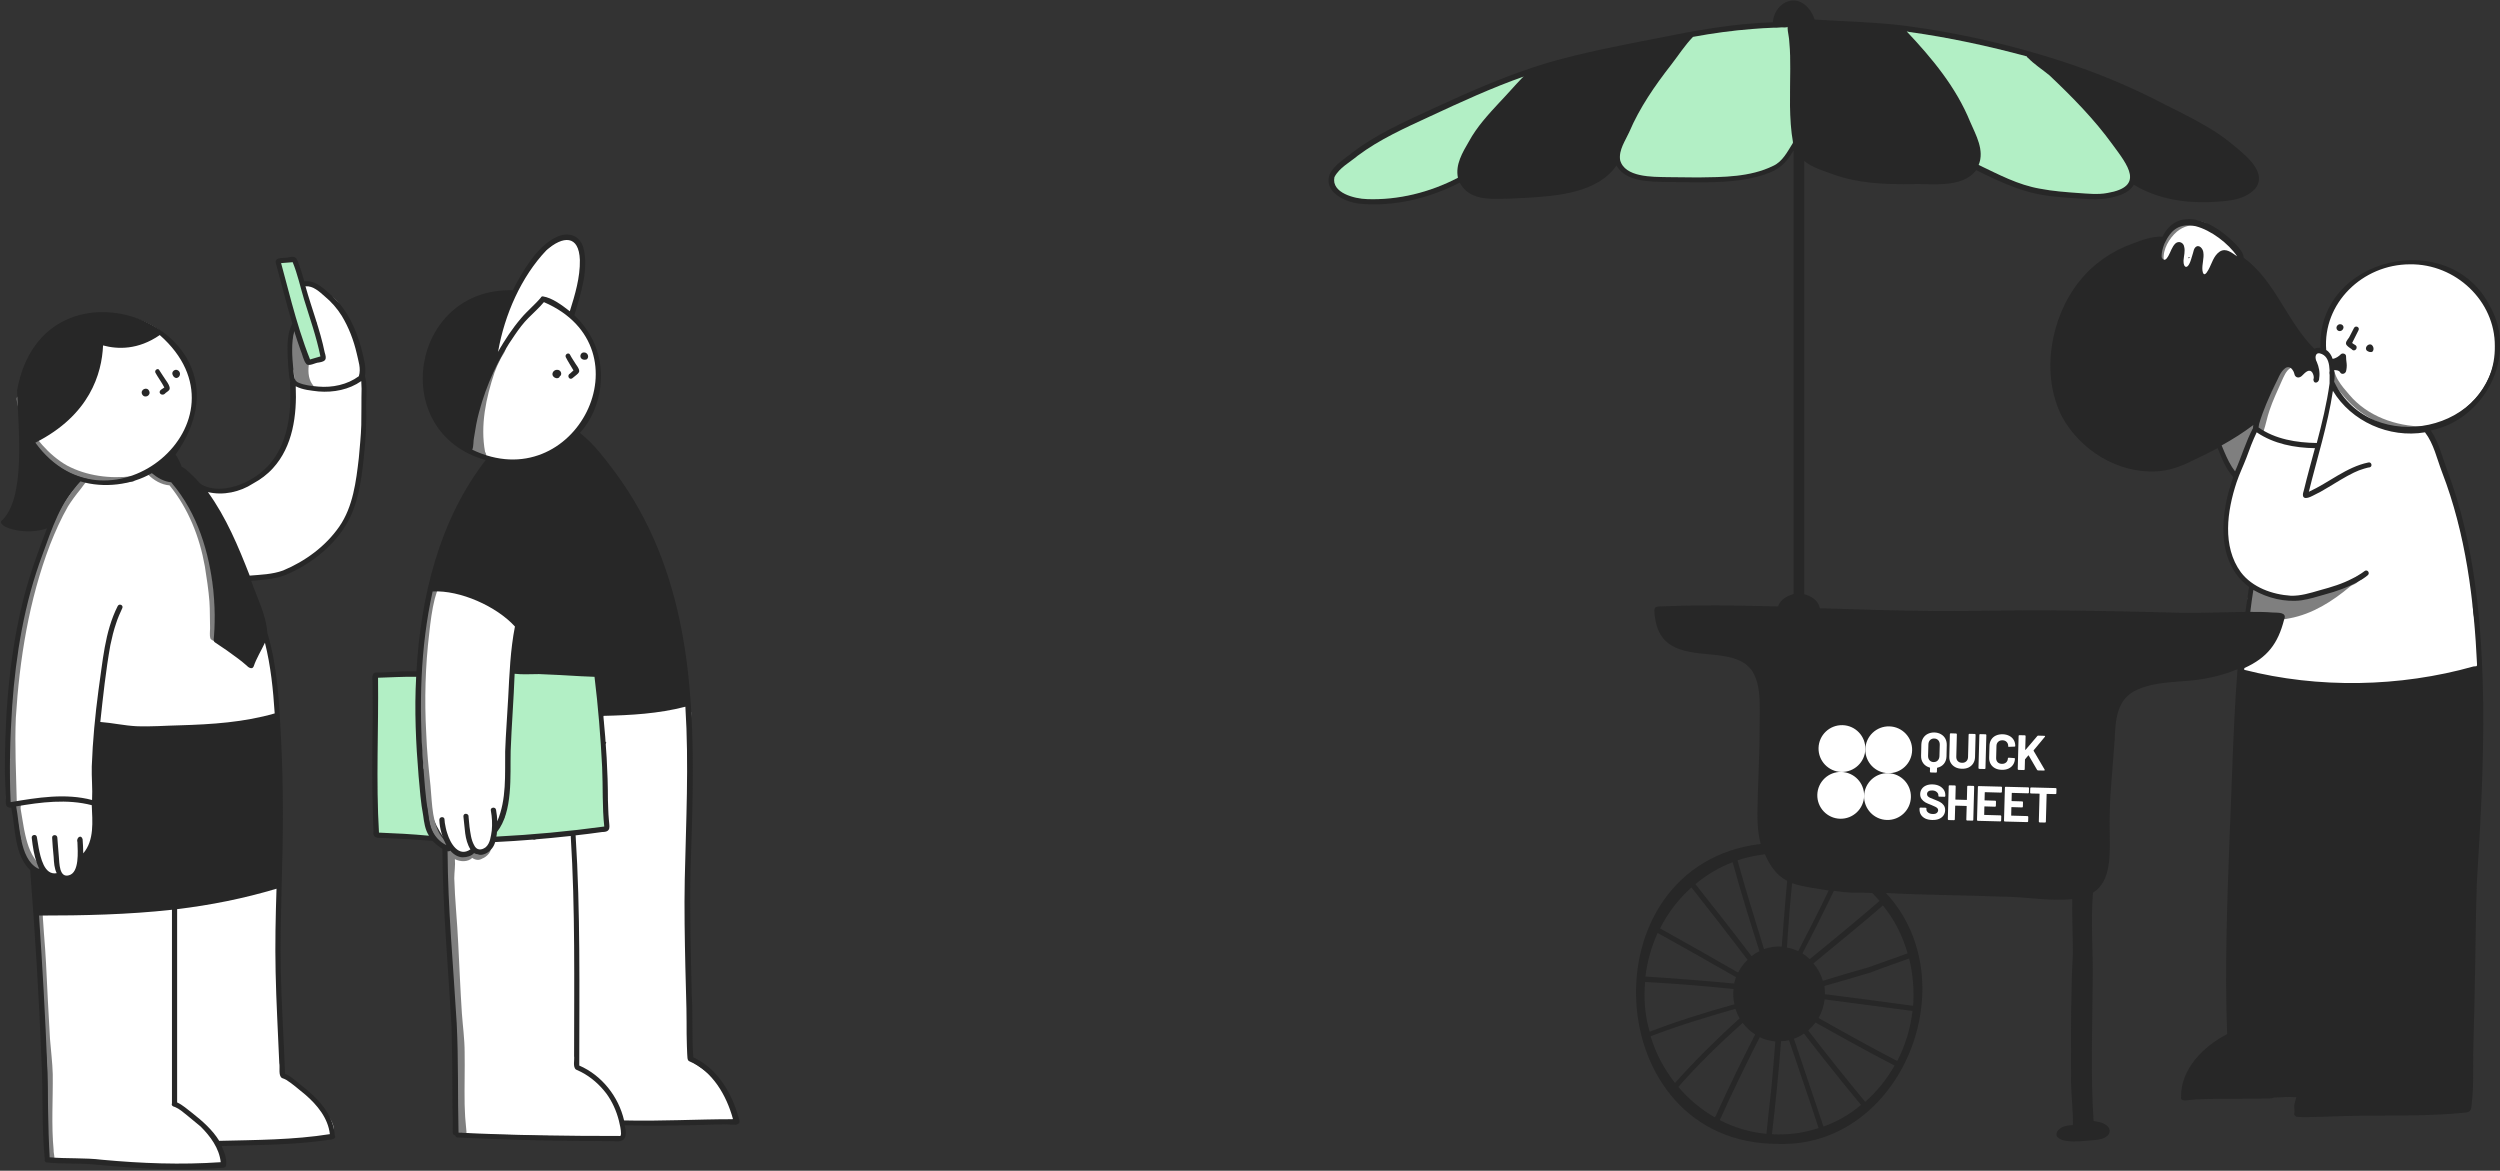 <svg xmlns="http://www.w3.org/2000/svg" xmlns:xlink="http://www.w3.org/1999/xlink" width="820" zoomAndPan="magnify" viewBox="0 0 615 288" height="384" preserveAspectRatio="xMidYMid meet" version="1.0"><rect x="0" y="0" width="615" height="288" fill="#333333" stroke="none"/><defs><g/><clipPath id="e79a1b9915"><path d="M 436.352 172.137 L 516.688 172.137 L 516.688 204.918 L 436.352 204.918 Z M 436.352 172.137 " clip-rule="nonzero"/></clipPath><clipPath id="8750630d56"><path d="M 0.352 0.137 L 80.688 0.137 L 80.688 32.918 L 0.352 32.918 Z M 0.352 0.137 " clip-rule="nonzero"/></clipPath><clipPath id="fbeb946d97"><rect x="0" width="81" y="0" height="33"/></clipPath><clipPath id="ae105412c6"><path d="M 1 3 L 13 3 L 13 15 L 1 15 Z M 1 3 " clip-rule="nonzero"/></clipPath><clipPath id="fb93ac412c"><path d="M 1.512 3.234 L 24.531 3.84 L 23.926 26.855 L 0.91 26.254 Z M 1.512 3.234 " clip-rule="nonzero"/></clipPath><clipPath id="4cb9ce1c59"><path d="M 1.512 3.234 L 24.531 3.84 L 23.926 26.855 L 0.91 26.254 Z M 1.512 3.234 " clip-rule="nonzero"/></clipPath><clipPath id="a1179e3a14"><path d="M 1 14 L 13 14 L 13 27 L 1 27 Z M 1 14 " clip-rule="nonzero"/></clipPath><clipPath id="b8af9aff34"><path d="M 1.512 3.234 L 24.531 3.84 L 23.926 26.855 L 0.91 26.254 Z M 1.512 3.234 " clip-rule="nonzero"/></clipPath><clipPath id="17e81acd4e"><path d="M 1.512 3.234 L 24.531 3.84 L 23.926 26.855 L 0.91 26.254 Z M 1.512 3.234 " clip-rule="nonzero"/></clipPath><clipPath id="ba02a0854c"><path d="M 12 3 L 25 3 L 25 16 L 12 16 Z M 12 3 " clip-rule="nonzero"/></clipPath><clipPath id="0e0c17d9be"><path d="M 1.512 3.234 L 24.531 3.84 L 23.926 26.855 L 0.91 26.254 Z M 1.512 3.234 " clip-rule="nonzero"/></clipPath><clipPath id="73857e51e1"><path d="M 1.512 3.234 L 24.531 3.84 L 23.926 26.855 L 0.91 26.254 Z M 1.512 3.234 " clip-rule="nonzero"/></clipPath><clipPath id="b7e44c7981"><path d="M 12 15 L 25 15 L 25 27 L 12 27 Z M 12 15 " clip-rule="nonzero"/></clipPath><clipPath id="b47acb23eb"><path d="M 1.512 3.234 L 24.531 3.84 L 23.926 26.855 L 0.91 26.254 Z M 1.512 3.234 " clip-rule="nonzero"/></clipPath><clipPath id="44103856ba"><path d="M 1.512 3.234 L 24.531 3.84 L 23.926 26.855 L 0.91 26.254 Z M 1.512 3.234 " clip-rule="nonzero"/></clipPath><clipPath id="670fa13f4c"><path d="M 25 1 L 60.641 1 L 60.641 29.961 L 25 29.961 Z M 25 1 " clip-rule="nonzero"/></clipPath><clipPath id="10851d275d"><rect x="0" width="36" y="0" height="29"/></clipPath><clipPath id="70ec5476cd"><rect x="0" width="61" y="0" height="30"/></clipPath></defs><path fill="#ffffff" d="M 180.227 272.773 C 179.699 267.375 173.773 263.477 169.5 260.699 C 168.375 250.727 169.648 240.602 169.199 230.551 C 167.625 220.574 169.648 210.148 169.648 200.324 C 170.398 194.25 169.648 183.977 170.023 175.352 C 169.426 169.648 163.426 172.648 160.352 174.602 C 157.426 172.199 146.477 172.273 148.574 178.273 C 147.676 179.699 147.75 181.727 149.176 182.699 C 147.824 183.977 147.977 186 148.801 187.5 C 148.648 187.875 148.574 188.398 148.648 188.926 C 148.875 191.398 147.301 194.398 149.398 196.426 C 147.977 198 147 200.551 149.023 201.449 C 148.727 202.273 148.875 202.949 149.176 203.773 C 147.301 204.227 146.023 205.426 144.148 204.449 C 142.352 203.699 140.551 204.375 138.676 205.199 C 136.125 205.199 133.648 205.801 131.398 206.551 C 128.176 205.125 124.426 205.727 121.051 206.102 C 121.648 205.426 121.875 204.676 121.875 203.852 C 123.676 202.574 126.75 185.477 124.727 184.352 C 124.875 182.551 124.5 182.023 124.727 180.227 C 125.551 179.176 125.699 177.676 125.023 176.398 C 124.875 176.102 125.324 176.625 125.176 176.324 L 125.324 174.227 C 126.449 172.875 126.523 172.5 125.699 171.074 C 125.398 169.051 125.773 167.25 126.227 165.227 C 126.523 164.324 126.898 163.801 126.602 163.125 C 130.199 160.574 127.801 152.176 125.324 149.176 C 122.102 146.102 117.227 144.449 112.949 144.227 C 111 140.176 106.051 142.352 106.273 146.25 C 101.699 159.898 99.301 200.773 112.5 209.25 C 112.273 209.699 112.051 210.227 112.051 210.824 C 111.301 211.426 110.773 212.25 110.852 213.449 C 111.977 231.148 112.801 248.852 113.551 266.551 C 113.625 267.676 114.301 271.574 113.926 273.148 C 112.051 275.176 112.727 278.926 116.176 279 C 127.574 279.227 140.324 279.523 151.727 280.051 C 153.898 280.125 153.449 277.727 152.773 275.625 C 153.148 276.75 154.199 276.148 155.551 276.074 C 162.523 276.602 169.5 275.625 176.477 275.551 C 178.273 277.352 182.699 275.102 180.227 272.773 Z M 180.227 272.773 " fill-opacity="1" fill-rule="nonzero"/><path fill="#b2efc5" d="M 92.324 166.125 L 103.125 165.824 C 102.824 172.273 103.051 185.25 103.648 191.625 C 104.324 195.676 104.25 203.102 107.023 206.398 C 103.949 206.102 95.699 205.426 92.773 205.426 C 92.324 193.875 92.324 177.602 92.324 166.125 Z M 92.324 166.125 " fill-opacity="1" fill-rule="nonzero"/><path fill="#ffffff" d="M 120.148 112.352 C 141.148 118.574 157.125 92.102 140.176 77.324 C 141.602 73.352 142.574 69.227 143.102 65.023 C 144.523 61.574 141.676 56.551 137.477 59.102 C 129.898 64.125 125.699 72.301 122.773 80.625 C 121.5 87.148 109.727 110.625 120.148 112.352 Z M 120.148 112.352 " fill-opacity="1" fill-rule="nonzero"/><path fill="#ffffff" d="M 613.801 88.051 C 616.352 57.074 571.199 57.301 571.648 86.699 C 569.773 86.102 567.602 86.773 567 89.102 C 561 87 558.375 93 557.324 97.801 C 555.375 103.574 553.352 109.352 551.398 115.125 C 544.801 127.352 546.074 145.801 563.102 146.852 C 561.301 152.176 558.074 156.824 553.426 160.125 C 550.273 162.375 551.176 167.699 555.449 167.699 C 572.477 167.852 589.648 171.523 606.375 166.801 C 613.199 163.273 607.949 153.977 608.324 148.125 C 607.574 140.102 605.926 132.301 603.75 124.5 C 602.023 118.5 601.125 110.852 596.926 105.977 C 596.852 105.676 596.773 105.375 596.699 105.148 C 605.176 103.273 612.074 96.977 613.801 88.051 Z M 589.125 118.352 C 589.199 118.352 589.199 118.352 589.125 118.352 C 589.199 118.574 589.273 118.801 589.273 119.023 C 589.273 118.801 589.199 118.574 589.125 118.352 Z M 589.125 118.352 " fill-opacity="1" fill-rule="nonzero"/><path fill="#ffffff" d="M 550.875 64.352 C 549.824 57.375 539.477 52.273 533.625 56.852 C 530.25 58.801 530.398 64.199 532.801 66.074 C 534 69.676 538.574 69.523 540.227 67.199 C 543.074 70.5 550.875 69.75 550.875 64.352 Z M 538.648 63.227 L 538.648 63.375 C 538.352 63.75 538.051 63.301 538.648 63.227 Z M 538.648 63.227 " fill-opacity="1" fill-rule="nonzero"/><path fill="#ffffff" d="M 89.477 91.352 C 87.824 86.25 87.148 80.699 83.852 76.125 C 83.398 73.727 81.523 72.523 79.273 72.148 C 79.125 71.176 78 69.977 76.949 70.125 C 76.051 68.926 74.102 70.273 74.926 71.551 C 75.148 71.852 75.301 72.148 75.523 72.449 C 75.523 73.051 75.523 73.727 75.977 74.102 C 75.301 75.676 75.676 77.773 77.477 78.676 C 77.625 78.977 77.773 79.352 78 79.648 C 77.699 80.324 77.852 81.301 78 82.051 C 78.301 83.926 78.523 85.801 78.75 87.676 C 78.227 87.977 77.551 88.574 77.023 89.176 C 73.875 87.977 70.273 91.199 72.523 94.273 C 72.301 94.875 72.227 95.551 72.375 96.227 C 72.375 104.324 70.727 112.949 63.676 117.977 C 62.852 117.898 61.875 118.199 61.051 119.023 C 57.602 121.648 50.324 118.648 48.449 123.148 C 46.273 119.102 43.875 114.75 38.398 115.426 C 49.273 108.602 51.301 91.801 41.324 83.324 C 35.102 75.375 16.727 75.301 10.801 83.625 C -0.676 96 7.426 116.699 24.523 117.824 C 24.148 117.977 23.773 118.051 23.477 118.273 C 22.727 118.051 21.824 118.051 20.852 118.426 C 8.176 124.125 -4.199 192.898 5.625 202.648 C 5.625 205.125 6.074 207.824 7.574 209.852 C 7.352 210.676 7.426 211.574 8.023 212.477 C 8.852 213.75 10.199 215.102 11.773 216 C 11.324 216.523 11.102 217.199 11.023 218.023 C 10.273 218.625 9.75 219.449 9.75 220.648 C 10.426 230.852 10.949 241.051 11.398 251.25 C 11.699 261 12.449 270.523 12.824 280.352 C 10.949 282.375 10.352 285.449 13.801 285.523 C 26.023 285.75 41.176 286.875 52.727 286.875 C 55.875 286.875 55.199 283.648 53.852 281.398 C 62.477 280.875 71.398 280.352 80.023 280.199 C 87.523 277.801 72.676 265.949 69.227 264.75 C 68.926 252.301 68.324 240.301 68.773 227.852 C 69.074 223.125 68.477 217.801 68.852 213.074 C 69.523 207.074 60.898 206.102 58.727 210.824 C 54.148 206.699 50.102 213.602 45.074 212.926 C 40.199 211.574 35.023 212.398 30.227 213.898 C 27.375 212.551 24.148 213.074 21.148 213.301 C 22.352 211.352 24.375 209.023 22.949 206.773 C 24.75 203.023 24.148 197.398 24.523 193.5 C 25.574 188.398 27.227 183.75 28.352 178.648 C 39 179.773 49.727 179.926 60.375 179.102 C 66.227 179.398 69 176.773 67.801 170.773 C 66.227 164.176 68.25 155.25 59.699 153.301 C 57.449 152.926 57.148 150.602 55.426 149.324 C 55.5 143.773 55.727 137.699 53.324 132.75 C 56.102 135.227 57.074 139.426 60.148 141.523 C 72.301 144.148 84.75 133.199 87.523 121.727 C 88.727 116.926 88.727 111.977 89.023 107.102 C 89.25 103.051 91.125 98.023 89.023 94.273 C 89.477 93.375 89.625 92.398 89.477 91.352 Z M 89.477 91.352 " fill-opacity="1" fill-rule="nonzero"/><path fill="#7f7f7f" d="M 124.051 85.125 C 123.75 84.977 123.375 85.125 123.227 85.426 C 122.773 86.477 122.023 87.523 121.5 88.5 C 119.699 92.176 118.727 96.227 118.051 100.199 C 116.773 100.273 116.773 102.449 116.551 103.426 C 116.102 105.676 115.727 108 116.102 110.25 C 115.648 110.477 115.648 111 115.949 111.375 C 116.398 111.824 117.074 111.977 117.676 112.125 C 118.125 112.5 118.875 113.176 119.398 112.574 C 119.398 112.574 119.398 112.574 119.398 112.5 L 119.477 112.426 C 119.773 112.051 119.551 111.523 119.324 111.148 C 118.125 104.625 119.551 97.875 121.648 91.648 C 122.023 90.602 122.551 89.398 123.074 88.426 C 123.301 87.75 125.176 85.574 124.051 85.125 Z M 119.023 111.523 Z M 119.023 111.523 " fill-opacity="1" fill-rule="nonzero"/><path fill="#7f7f7f" d="M 110.477 208.574 C 111.074 207.75 109.801 207.301 109.352 206.773 C 108.977 206.324 108.523 205.727 108.227 205.273 C 107.324 203.773 106.875 201.977 106.574 200.25 C 106.199 198 106.125 195.602 105.898 193.273 C 105.449 189 105 184.727 104.852 180.375 C 104.398 172.125 104.625 163.875 105.602 155.699 C 105.898 152.926 106.273 150 106.949 147.301 C 107.25 146.176 107.625 145.051 108.074 144 C 108.375 143.25 107.25 142.727 106.949 143.551 C 104.773 148.801 104.477 154.648 103.875 160.199 C 102.977 169.801 103.273 179.477 104.176 189.074 C 104.023 189.148 103.875 189.301 103.875 189.523 C 103.426 191.398 103.727 193.426 104.023 195.375 C 104.102 195.977 104.324 196.875 104.398 197.477 C 104.477 197.926 104.477 198.676 105.074 198.676 C 105.375 201.449 105.898 204.301 107.551 206.625 C 108 207.148 109.574 209.551 110.477 208.574 Z M 110.477 208.574 " fill-opacity="1" fill-rule="nonzero"/><path fill="#7f7f7f" d="M 120.301 208.426 C 119.477 208.125 119.324 209.176 118.875 209.625 C 118.352 210.227 117.75 210.523 117 210 C 116.926 209.773 116.773 209.625 116.551 209.551 C 116.176 208.727 114.977 209.398 115.426 210.148 C 114.301 211.051 112.727 210.449 111.676 209.773 C 111.602 209.625 111.523 209.477 111.375 209.398 C 111.301 209.023 110.852 208.648 110.477 208.875 C 109.875 208.648 109.352 209.551 109.875 209.926 L 109.949 210 C 109.727 210.074 109.5 210.375 109.5 210.602 L 109.574 210.602 C 110.324 218.773 110.25 227.023 110.699 235.199 C 111.074 242.176 111.75 249.227 112.051 256.199 C 112.199 259.949 112.426 263.852 112.273 267.602 C 112.199 269.926 112.125 272.477 112.125 274.801 C 112.273 275.773 111.676 280.352 113.477 278.625 C 113.625 279.375 114.824 279.227 114.75 278.398 C 114.676 277.648 114.602 276.602 114.523 275.852 C 114.375 274.5 114.375 273 114.301 271.648 C 114.227 267.375 114.375 263.023 114.301 258.824 C 114.301 255.676 113.852 252.449 113.625 249.301 C 113.25 243.602 113.023 237.898 112.727 232.199 C 112.5 226.875 111.898 221.398 111.75 216.074 C 111.75 214.5 112.051 212.926 111.898 211.352 C 113.25 212.023 115.051 212.102 116.176 211.051 C 116.926 211.574 117.824 211.727 118.648 211.199 C 119.625 210.898 121.5 209.102 120.301 208.426 Z M 120.301 208.426 " fill-opacity="1" fill-rule="nonzero"/><path fill="#7f7f7f" d="M 580.5 141.375 C 578.926 142.352 577.352 143.398 575.699 144.375 C 575.324 144.227 574.801 144.375 574.426 144.449 C 573.602 144.676 572.699 145.051 571.801 145.352 C 570.449 145.727 568.949 145.949 567.523 146.25 C 566.102 146.625 564.449 147.074 562.949 147.227 C 561 147.301 558.977 146.699 557.176 146.023 C 557.176 146.023 556.199 145.648 556.199 145.648 C 556.199 145.648 556.125 145.648 556.125 145.648 C 555.977 145.5 555.75 145.352 555.523 145.199 C 555.074 144.977 554.551 145.051 554.102 145.051 C 553.648 145.125 553.352 145.574 553.5 146.023 C 553.574 146.25 553.727 146.477 553.801 146.699 C 553.051 146.324 552.523 147.523 553.273 147.824 C 552.75 148.801 552.75 150 553.199 150.977 C 553.574 151.574 554.551 151.648 555.148 151.801 C 557.773 152.398 560.551 152.699 563.25 152.102 C 568.875 151.051 573.824 147.898 578.102 144.301 C 578.773 143.773 579.824 143.625 580.273 142.801 C 581.699 142.574 581.926 141 580.5 141.375 Z M 580.5 141.375 " fill-opacity="1" fill-rule="nonzero"/><path fill="#7f7f7f" d="M 555.301 105.676 C 555.449 105.676 555.523 105.676 555.676 105.676 C 555.227 106.5 556.574 107.102 556.801 106.199 C 557.398 104.477 557.699 102.676 558.301 100.949 C 559.125 98.477 560.25 96.148 561.301 93.75 C 561.824 92.625 562.352 91.199 563.477 90.523 C 563.699 90.375 564 90.375 564.227 90.449 C 564.449 90.523 564.824 90.523 565.125 90.523 C 566.176 90.523 565.949 88.949 564.977 89.176 C 562.949 88.574 561.75 90.074 560.852 91.648 C 560.102 93.227 559.426 94.875 558.676 96.449 C 557.699 95.773 557.398 97.426 557.102 98.023 C 556.875 98.625 556.5 99.449 556.273 100.051 C 555.824 101.176 555.449 102.375 555.148 103.5 C 555.074 104.176 554.398 105.375 555.301 105.676 Z M 555.301 105.676 " fill-opacity="1" fill-rule="nonzero"/><path fill="#7f7f7f" d="M 553.352 107.773 C 553.648 107.102 553.949 106.199 554.25 105.523 C 554.551 104.852 554.926 104.023 554.551 103.273 L 554.102 102.977 C 553.426 102.824 552.898 103.352 552.602 103.949 C 552.375 103.949 552.148 104.023 552 104.25 C 551.324 105.227 550.949 106.426 550.051 107.25 C 549.977 106.875 550.051 106.273 549.676 106.051 C 548.852 105.449 546.449 106.574 546.227 107.477 C 545.852 108.602 546.375 109.727 546.449 110.773 C 546.523 111.301 546.824 111.75 547.051 112.199 C 547.426 112.875 547.949 113.625 548.477 114.148 C 548.398 114.75 548.324 115.574 548.699 116.102 C 549.148 116.773 550.199 116.699 550.574 115.875 C 550.949 115.051 551.102 114.074 551.324 113.176 C 551.852 111.375 552.676 109.574 553.352 107.773 Z M 553.352 107.773 " fill-opacity="1" fill-rule="nonzero"/><path fill="#7f7f7f" d="M 542.551 54.824 C 538.801 53.102 534.602 55.199 532.574 58.5 C 531.449 60.375 530.477 62.773 531.227 64.949 C 531.375 65.324 531.602 65.699 531.824 66 C 532.648 67.125 533.773 65.773 532.727 64.949 C 532.5 64.648 532.352 64.273 532.273 63.898 C 532.051 61.273 533.625 58.648 535.5 57 C 536.324 56.324 537.301 55.801 538.273 55.574 C 539.023 55.426 539.852 55.352 540.523 55.5 C 540.977 55.574 541.574 55.801 542.023 55.949 C 542.852 56.324 543.375 55.125 542.551 54.824 Z M 542.551 54.824 " fill-opacity="1" fill-rule="nonzero"/><path fill="#7f7f7f" d="M 596.102 104.926 C 589.352 104.852 582.375 102.375 577.949 97.125 C 576.977 96 575.926 94.801 575.176 93.523 C 574.801 92.926 574.5 92.176 574.273 91.5 C 574.051 90.75 572.773 91.125 573.074 91.949 C 573.75 94.051 575.176 95.852 576.602 97.5 C 579.75 101.324 584.176 104.023 588.977 105.227 C 589.801 105.676 599.398 107.398 596.102 104.926 Z M 596.102 104.926 " fill-opacity="1" fill-rule="nonzero"/><path fill="#7f7f7f" d="M 76.801 94.5 C 75.75 93 75.75 90.977 76.051 89.176 C 76.051 89.176 75.227 86.551 75.227 86.551 L 75.227 86.699 C 75 85.727 74.551 84.75 74.176 83.852 C 73.875 83.324 73.875 82.426 73.5 82.051 C 74.102 81.227 72.824 80.324 72.375 81.301 C 71.926 82.727 71.551 84.375 71.398 85.875 C 71.324 87.523 71.773 89.324 72.148 90.898 C 72.449 91.949 72.227 93.227 72.824 94.125 C 73.5 94.801 74.699 95.477 75.676 95.102 C 76.199 96.602 77.926 95.625 76.801 94.5 Z M 76.801 94.5 " fill-opacity="1" fill-rule="nonzero"/><path fill="#7f7f7f" d="M 32.477 117.148 C 27.074 117.824 21.301 117.074 16.5 114.523 C 14.25 113.25 12.148 111.449 10.426 109.5 C 9.602 108.523 8.625 107.477 8.023 106.352 C 7.125 104.625 6.449 102.676 5.926 100.801 C 5.699 99.898 5.398 98.926 5.324 98.023 C 5.25 97.199 3.977 97.352 4.051 98.176 C 4.574 101.477 5.773 104.773 7.352 107.699 C 9.75 111.148 13.051 114.227 16.801 116.176 C 19.051 117.301 21.676 117.977 24.148 118.352 C 26.926 118.727 29.852 118.875 32.625 118.5 C 33.523 118.352 33.375 117 32.477 117.148 Z M 32.477 117.148 " fill-opacity="1" fill-rule="nonzero"/><path fill="#7f7f7f" d="M 53.551 156.602 C 53.398 156.602 53.176 156.523 53.023 156.449 C 53.023 153.977 53.023 151.5 52.949 149.023 C 52.875 146.699 52.5 144.301 52.199 141.977 C 51.148 133.801 48.375 125.773 43.273 119.25 C 44.102 118.574 43.125 117.75 42.375 118.051 C 42.148 117.375 41.102 116.926 40.949 117.898 C 40.125 117.75 39.301 117.301 38.551 116.852 C 38.176 116.551 37.648 116.102 37.273 115.801 C 36.676 115.199 35.773 116.176 36.375 116.699 C 37.801 118.125 39.676 119.25 41.699 119.398 C 46.352 125.102 49.125 132.148 50.398 139.352 C 50.852 142.199 51.301 145.125 51.523 147.977 C 51.676 150.148 51.602 152.398 51.676 154.5 C 51.676 155.324 51.523 156.301 51.75 157.051 C 51.977 157.426 52.426 157.648 52.875 157.727 C 53.852 158.324 54.523 156.898 53.551 156.602 Z M 53.551 156.602 " fill-opacity="1" fill-rule="nonzero"/><path fill="#7f7f7f" d="M 20.023 117.824 C 18.602 119.852 16.949 121.801 15.602 123.898 C 12 130.273 9.523 137.25 7.574 144.227 C 3.898 158.102 1.949 172.574 2.477 186.977 L 2.102 187.125 C 1.801 187.574 1.949 188.398 1.801 188.926 C 1.727 189.523 1.727 190.352 1.648 191.023 C 1.648 191.398 1.5 192 1.875 192.227 C 1.875 193.574 2.176 195.148 2.324 196.5 C 2.324 196.949 2.324 197.551 2.551 198 C 2.773 198.449 3.449 198.676 3.824 198.301 C 3.75 199.199 3.977 200.25 4.199 201.148 C 4.5 203.023 4.801 204.977 5.25 206.852 C 4.199 207.602 6.301 211.051 6.824 211.949 C 7.273 212.477 7.574 213.75 8.477 213.449 C 8.699 213.676 9.074 214.199 9.301 214.5 C 10.352 215.398 10.875 213.824 9.977 213.148 C 9 211.949 8.023 210.676 7.426 209.25 C 6.898 208.051 6.523 206.699 6.227 205.426 C 5.773 203.551 5.551 201.523 5.176 199.574 C 5.102 199.199 5.023 198.75 5.102 198.375 C 5.25 197.699 4.949 196.727 4.125 197.25 C 3.977 190.352 3.602 183.449 3.898 176.551 C 4.801 162.148 7.125 147.602 12.301 134.023 C 13.574 130.801 15 127.574 16.727 124.574 C 17.625 123.148 18.676 121.727 19.727 120.449 C 20.102 119.926 20.699 119.176 21.074 118.648 C 21.523 117.977 20.477 117.148 20.023 117.824 Z M 3.676 197.25 Z M 3.676 197.25 " fill-opacity="1" fill-rule="nonzero"/><path fill="#7f7f7f" d="M 13.199 282.977 C 12.602 276.75 13.051 270.449 12.977 264.227 C 12.898 261.375 12.523 258.449 12.301 255.602 C 11.926 249.375 11.625 243.148 11.324 237 C 11.102 232.199 10.5 227.25 10.426 222.449 C 10.426 220.801 10.727 219.148 10.574 217.574 C 10.5 217.125 10.426 216.602 10.273 216.227 C 10.125 215.324 8.699 215.551 9 216.523 C 9.75 218.398 9.148 220.574 9.227 222.523 C 9.301 227.398 9.824 232.273 10.125 237.148 C 10.426 243.602 10.727 250.051 11.102 256.5 C 11.625 261.375 11.852 266.324 11.699 271.199 C 11.625 275.176 11.625 279.301 12 283.273 C 12.148 283.949 11.773 285.602 12.898 285.602 C 13.801 285.227 13.125 283.727 13.199 282.977 Z M 13.199 282.977 " fill-opacity="1" fill-rule="nonzero"/><path fill="#272727" d="M 139.199 87.898 C 139.727 88.949 140.477 90.074 141.074 91.125 C 140.852 91.352 140.477 91.648 140.25 91.875 C 139.352 92.324 140.023 93.676 140.852 93 C 142.426 91.648 143.176 91.648 141.676 89.625 C 141.227 88.875 140.625 88.051 140.25 87.301 C 139.949 86.551 138.824 87.148 139.199 87.898 Z M 139.199 87.898 " fill-opacity="1" fill-rule="nonzero"/><path fill="#272727" d="M 143.102 88.273 C 143.398 88.5 143.852 88.574 144.227 88.426 L 144.301 88.426 C 145.051 87.898 144.602 86.699 143.699 86.699 C 142.875 86.625 142.426 87.75 143.102 88.273 Z M 143.102 88.273 " fill-opacity="1" fill-rule="nonzero"/><path fill="#272727" d="M 136.125 92.625 C 136.426 93 137.102 93.227 137.551 92.852 C 137.699 92.699 137.699 92.477 137.926 92.398 C 138.301 91.801 137.852 90.977 137.102 90.977 C 136.199 90.898 135.523 91.949 136.125 92.625 Z M 136.949 91.352 Z M 136.949 91.352 " fill-opacity="1" fill-rule="nonzero"/><path fill="#b2efc5" d="M 125.926 164.773 C 128.773 164.926 144.301 165.602 146.773 165.824 C 147.75 177 149.551 192.898 148.875 204.074 C 146.176 204 140.773 204.898 138.148 205.574 C 133.648 205.5 125.699 206.25 121.273 206.625 L 121.875 203.926 L 124.051 201.227 C 124.648 197.324 124.949 186.898 124.949 182.773 C 125.398 178.648 126 168.898 125.926 164.773 Z M 125.926 164.773 " fill-opacity="1" fill-rule="nonzero"/><path fill="#272727" d="M 181.727 275.023 C 180.074 268.949 176.477 262.801 170.551 260.102 C 170.176 255 170.477 249.824 170.176 244.801 C 169.949 234.602 169.648 224.398 169.875 214.199 C 170.699 187.727 172.051 160.199 161.926 135.148 C 159.227 128.477 155.699 122.102 151.426 116.324 C 148.801 112.875 146.176 109.199 142.648 106.5 C 148.199 100.426 149.551 90.449 145.5 83.023 C 144.375 80.926 142.949 79.125 141.301 77.551 C 142.801 72.375 144.977 66.148 143.477 60.824 C 142.5 57.676 139.574 57 136.801 58.352 C 132.074 60.602 128.477 66.824 126.148 71.398 C 100.875 70.727 95.324 106.5 119.477 113.176 C 108.074 127.875 103.5 146.773 102.449 165.148 C 99.977 165.074 97.352 165.227 94.875 165.375 C 92.324 165.676 91.352 164.551 91.648 167.926 C 91.648 171.676 91.727 175.5 91.648 179.324 C 91.574 186.375 91.5 193.426 91.727 200.477 C 91.801 201.75 91.801 203.25 91.875 204.523 C 91.574 206.625 93.676 206.023 95.023 206.176 C 98.773 206.324 102.676 206.551 106.426 206.852 C 107.102 207.602 107.926 208.273 108.824 208.801 C 108.898 223.352 110.25 237.898 111.074 252.449 C 111.227 258.148 111.301 263.852 111.301 269.477 C 111.301 271.426 111.301 273.449 111.375 275.398 C 111.375 276 111.375 276.824 111.375 277.352 C 111.449 277.949 111.074 279.227 111.977 279.301 C 112.051 279.602 112.273 279.824 112.574 279.824 C 122.023 280.273 131.477 280.574 140.926 280.648 C 143.926 280.648 147.074 280.727 150.074 280.727 C 150.977 280.648 152.25 280.949 153 280.574 C 154.352 279.898 153.977 278.023 153.676 276.824 C 159.977 276.977 166.352 276.898 172.648 276.75 C 174.449 276.676 176.324 276.602 178.051 276.602 C 179.551 276.449 182.773 277.5 181.727 275.023 Z M 142.875 166.352 C 144 166.426 145.199 166.426 146.25 166.5 C 147.148 173.852 147.75 181.273 148.125 188.699 C 148.352 193.574 148.125 198.523 148.648 203.324 C 139.875 204.523 130.949 205.352 122.102 205.801 C 122.176 205.5 122.25 204.977 122.25 204.676 C 126.227 199.648 125.477 190.875 125.625 184.727 C 125.852 178.426 126.375 172.051 126.602 165.75 C 128.551 165.977 130.574 165.824 132.602 165.824 C 136.051 165.977 139.5 166.125 142.875 166.352 Z M 125.551 72.75 Z M 122.551 86.398 C 124.125 77.477 128.176 68.102 134.477 61.5 C 138.449 58.051 142.426 57.676 142.648 63.977 C 142.727 68.25 141.449 72.523 140.176 76.574 C 138.227 75.074 135.898 73.273 133.5 72.898 C 133.352 72.898 133.199 72.977 133.051 73.125 L 133.125 73.125 C 131.625 74.926 129.676 76.5 128.176 78.301 C 126 80.852 124.125 83.699 122.477 86.625 Z M 116.176 110.625 C 116.551 109.801 116.398 108.449 116.625 107.551 C 116.926 105.523 117.301 103.426 117.824 101.477 C 119.625 94.648 122.625 88.125 126.676 82.352 C 127.648 80.926 128.773 79.426 129.977 78.227 C 131.25 76.949 132.676 75.676 133.801 74.324 C 160.125 85.648 141.449 122.773 116.176 110.625 Z M 105.375 205.574 C 101.398 205.199 97.273 204.977 93.227 204.824 C 92.477 192.148 93.148 179.398 93 166.727 C 96.074 166.648 99.301 166.426 102.375 166.5 C 101.926 174.676 102.301 182.852 102.977 190.949 C 103.273 194.176 103.5 197.477 104.102 200.625 C 104.324 202.273 104.551 204.074 105.523 205.574 Z M 110.023 204.977 C 109.727 204.148 109.574 203.25 109.426 202.426 C 109.426 202.199 109.352 201.824 109.352 201.602 C 109.352 200.773 108.074 200.852 108.074 201.676 C 108.148 203.852 108.824 206.023 109.801 207.898 C 108.074 207.074 106.801 205.574 106.051 203.773 C 105.602 202.5 105.523 201.074 105.301 199.727 C 104.625 195.824 104.398 191.852 104.102 187.949 C 103.051 173.773 103.352 159.375 106.426 145.5 C 113.176 145.125 122.176 149.176 126.676 154.125 C 125.551 159.824 125.324 165.75 125.023 171.523 C 124.801 175.949 124.426 180.375 124.273 184.801 C 124.199 190.574 124.648 196.648 122.324 202.051 C 122.324 201.148 122.176 200.102 122.023 199.199 C 121.875 198.375 120.523 198.602 120.75 199.426 C 121.051 201 121.125 202.727 120.977 204.301 C 120.75 205.727 120.602 207.449 119.477 208.426 C 118.352 209.25 117.227 209.176 116.625 207.898 C 115.875 206.551 115.727 204.898 115.5 203.398 C 115.426 202.648 115.352 201.75 115.273 201 C 115.426 200.023 113.926 199.875 114 200.852 C 114.375 203.551 114.227 206.551 115.727 208.949 C 112.801 210.977 110.773 207.449 110.023 204.977 Z M 152.773 278.926 C 152.773 279.074 152.699 279.301 152.625 279.449 C 139.352 279.449 126.074 279.301 112.801 278.625 C 112.574 269.699 112.801 260.699 112.352 251.773 C 111.523 237.676 110.176 223.5 110.102 209.398 C 110.324 209.477 110.625 209.398 110.773 209.25 C 111.523 210.148 112.648 210.898 113.852 210.898 C 114.824 210.898 115.949 210.602 116.625 209.852 C 118.648 211.199 121.273 209.324 121.801 207.148 C 127.949 206.852 134.25 206.324 140.398 205.648 C 141.523 223.648 141.227 241.801 141.227 259.801 C 141.375 260.699 140.852 262.426 141.676 263.102 C 141.977 263.25 142.648 263.551 142.949 263.699 C 145.426 264.977 147.523 266.852 149.176 269.023 C 150.602 270.977 151.648 273.301 152.25 275.699 C 152.477 276.676 152.773 277.801 152.773 278.926 Z M 180.227 275.324 C 171.375 275.324 162.449 275.852 153.523 275.625 C 152.176 269.773 148.051 264.523 142.5 262.125 C 142.5 243.301 142.801 224.324 141.602 205.5 C 143.699 205.273 146.023 204.977 148.125 204.676 C 150.523 204.676 149.852 203.25 149.773 201.523 C 149.625 200.023 149.625 198.375 149.551 196.801 C 149.551 189.898 149.102 183 148.426 176.102 C 155.176 175.949 162 175.574 168.602 173.852 C 169.5 188.023 168.75 202.273 168.449 216.375 C 168.301 223.574 168.449 230.852 168.602 238.051 C 168.676 242.477 168.898 246.977 168.898 251.398 C 168.898 253.352 168.898 255.375 168.977 257.324 C 168.977 257.773 169.051 258.824 169.051 259.273 C 169.125 259.727 168.977 260.852 169.574 261.074 C 175.273 263.477 178.727 269.477 180.301 275.25 Z M 180.227 275.324 " fill-opacity="1" fill-rule="nonzero"/><path fill="#272727" d="M 577.273 84.898 C 577.574 85.273 578.023 85.574 578.477 85.875 C 579.301 86.852 580.352 85.352 579.301 84.824 C 579.074 84.676 578.773 84.523 578.625 84.375 C 579.148 83.398 579.676 82.199 580.199 81.227 C 580.574 80.477 579.449 79.949 579.074 80.699 C 578.699 81.449 578.25 82.273 577.875 83.023 C 577.574 83.477 576.75 84.301 577.273 84.898 Z M 577.273 84.898 " fill-opacity="1" fill-rule="nonzero"/><path fill="#272727" d="M 582.227 86.25 C 582.602 86.551 583.273 86.773 583.648 86.477 C 584.102 85.949 583.875 85.051 583.273 84.75 C 582.449 84.523 581.625 85.574 582.227 86.25 Z M 582.227 86.25 " fill-opacity="1" fill-rule="nonzero"/><path fill="#272727" d="M 575.023 81.227 C 575.852 81.977 577.051 80.699 576.227 79.949 C 575.324 79.273 574.273 80.477 575.023 81.227 Z M 575.023 81.227 " fill-opacity="1" fill-rule="nonzero"/><path fill="#272727" d="M 610.875 173.324 C 610.574 153.824 608.926 133.875 601.949 115.5 C 600.75 112.273 599.926 108.75 597.977 105.898 C 611.324 103.199 619.352 87.523 612.602 75.449 C 602.625 55.574 570 63.227 570.824 85.574 C 570.375 85.5 569.699 85.574 569.324 85.801 C 562.574 79.125 559.727 69.074 551.926 63.375 C 552.074 61.574 548.176 58.273 546.75 57.227 C 541.949 53.551 535.273 51.676 531.977 58.199 C 529.426 58.125 526.949 59.023 524.625 59.926 C 519.523 61.727 514.875 64.949 511.5 69.227 C 504.375 78.148 501.977 92.102 507.227 102.449 C 511.727 110.773 521.102 116.551 530.625 115.949 C 533.477 115.801 536.324 114.824 538.875 113.551 C 541.125 112.5 543.375 111.375 545.551 110.25 C 546.523 112.727 547.574 115.352 549.375 117.375 C 546.227 126.074 544.875 138.301 553.352 144.449 C 553.273 144.523 553.199 144.602 553.199 144.75 C 552.898 146.625 552.676 148.648 552.375 150.523 C 547.051 150.602 541.727 150.824 536.398 150.75 C 525.676 150.449 514.875 150.227 504.148 150.148 C 494.699 150.074 485.176 150.375 475.727 150.301 C 466.426 150.227 457.051 149.926 447.676 149.625 C 447.375 147.75 445.574 146.625 443.852 146.176 L 443.852 39.602 C 445.875 41.25 448.5 42 450.977 42.898 C 456.977 45.074 463.5 45.375 469.801 45.301 C 474.977 45.074 482.625 46.5 486.148 41.852 C 493.125 45.301 498.523 47.852 506.398 48.449 C 508.352 48.676 510.449 48.75 512.477 48.898 C 514.5 49.051 516.602 49.125 518.625 48.75 C 520.949 48.301 523.648 47.625 524.926 45.449 C 530.477 48.824 537.074 49.949 543.449 49.727 C 547.273 49.5 551.852 49.5 554.699 46.5 C 557.398 43.352 554.102 39.75 551.699 37.648 C 549.75 35.926 547.727 34.273 545.625 32.852 C 541.5 30.148 537 27.898 532.574 25.727 C 524.477 21.449 516 17.926 507.227 15.074 C 494.773 11.023 481.949 8.102 468.898 6.375 C 461.398 5.398 453.898 5.324 446.398 4.801 C 445.426 1.727 442.5 -1.051 439.199 0.602 C 437.398 1.5 436.273 3.449 436.125 5.477 C 426.375 5.773 416.699 7.574 407.102 9.523 C 398.176 11.25 389.176 12.977 380.477 15.523 C 371.023 18.375 361.949 22.352 353.023 26.477 C 345.75 29.852 338.25 33.074 331.949 38.102 C 330.227 39.449 328.199 40.727 327.148 42.75 C 325.426 47.176 330.75 49.648 334.352 50.102 C 342.824 50.926 351.523 48.824 359.102 44.926 C 360.676 47.926 363.523 48.75 366.676 48.898 C 369.523 48.977 372.523 48.824 375.375 48.676 C 382.949 48.227 393 47.477 397.648 40.727 C 399.977 44.773 405.898 44.699 410.023 44.773 C 412.5 44.773 415.199 44.852 417.676 44.852 C 423.227 44.852 428.926 44.699 434.176 42.898 C 437.625 41.773 439.426 40.125 441.227 36.977 L 441.227 146.102 C 439.5 146.699 438.074 147.375 437.398 149.176 C 430.727 149.023 424.051 148.875 417.375 148.949 C 415.273 148.949 413.023 149.023 410.926 149.102 C 410.176 149.102 409.199 149.176 408.523 149.176 C 407.926 149.176 406.949 149.176 407.023 150 L 406.949 150 C 407.324 158.477 411.977 160.199 419.551 160.875 C 423.75 161.324 429.301 161.477 431.477 165.824 C 432.898 168.676 432.898 172.051 432.898 175.125 C 432.824 178.648 432.898 182.25 432.75 185.773 C 432.676 189.602 432.449 193.574 432.375 197.398 C 432.301 200.773 432.227 204.301 433.125 207.602 C 389.852 212.852 393.375 281.477 437.398 281.398 C 467.699 282.449 484.273 241.574 463.949 219.676 C 473.477 220.199 483 220.199 492.523 220.574 C 498.301 220.574 504.074 221.773 509.773 221.176 C 509.699 225.602 509.926 230.102 509.926 234.523 C 509.852 237.148 509.625 239.852 509.625 242.477 C 509.398 250.426 509.477 258.449 509.477 266.398 C 509.551 269.852 510 273.301 509.926 276.75 C 508.727 276.824 507.375 276.977 506.477 277.875 C 505.949 278.324 505.648 279.148 506.102 279.676 C 507.074 280.727 508.727 280.727 510 280.801 C 511.574 280.801 513.148 280.648 514.727 280.5 C 515.773 280.426 516.977 280.352 517.949 279.75 C 519.375 278.926 519.301 277.426 517.875 276.602 C 517.051 276.074 516 275.926 515.023 275.773 C 514.273 264.375 514.727 252.898 514.801 241.426 C 514.949 234.148 514.273 226.801 514.875 219.602 C 519.523 216.75 519 209.773 519 204.977 C 518.926 201.977 519 198.824 519.148 195.824 C 519.449 191.324 519.898 186.75 520.199 182.176 C 520.426 177.227 520.574 171.898 525.824 169.648 C 529.949 167.773 534.676 167.852 539.102 167.398 C 542.926 167.023 546.824 166.125 550.426 164.625 C 549.375 178.352 549.074 192.148 548.477 205.875 C 547.875 222 547.273 238.199 547.875 254.398 C 542.102 257.324 536.398 263.023 536.551 269.852 C 536.324 270.75 537.375 270.75 537.977 270.676 C 538.648 270.602 539.551 270.523 540.227 270.449 C 542.25 270.375 544.273 270.301 546.301 270.301 C 550.273 270.375 554.324 270.227 558.301 270.227 C 558.676 270.227 559.125 270.148 559.426 270 C 561.227 269.926 563.102 269.773 564.898 269.926 C 564.676 270.602 564.449 271.426 564.375 272.102 C 564.375 272.551 564.449 273.074 564.449 273.523 C 564.449 273.676 564.375 273.898 564.375 274.051 C 564.375 274.352 564.676 274.574 564.898 274.727 C 567 274.949 569.25 274.727 571.426 274.727 C 576.824 274.5 582.227 274.426 587.625 274.426 C 593.477 274.426 599.324 274.352 605.102 273.824 C 606.898 273.602 607.949 273.977 608.023 271.727 C 608.324 269.324 608.398 266.773 608.398 264.375 C 608.324 257.477 608.699 250.5 608.773 243.602 C 609 234.824 609 225.977 609.301 217.199 C 610.199 202.727 611.023 188.023 610.875 173.324 Z M 469.727 7.875 C 479.477 9.227 489.148 11.324 498.602 13.875 C 498.602 13.949 498.676 14.102 498.75 14.176 L 498.824 14.176 C 500.398 15.824 502.426 17.102 504.148 18.523 C 509.699 23.773 515.176 29.324 519.676 35.551 C 523.426 40.648 527.699 45.898 518.398 47.477 C 516 47.926 513.602 47.625 511.199 47.477 C 508.125 47.25 504.977 47.023 501.898 46.426 C 496.5 45.523 491.625 42.898 486.75 40.574 C 488.25 36.977 486.074 33.227 484.648 29.926 C 481.199 21.449 475.273 14.324 469.051 7.727 Z M 374.477 19.125 C 372.602 21.074 370.801 23.176 368.926 25.125 C 366.148 28.125 363.301 31.199 361.352 34.801 C 359.773 37.5 357.977 40.5 358.648 43.727 C 351.75 47.324 343.949 49.273 336.227 48.977 C 333.301 48.898 327.449 47.477 328.273 43.574 C 329.477 41.25 332.023 39.977 333.977 38.324 C 339.375 34.273 345.602 31.5 351.75 28.648 C 359.324 25.125 366.977 21.602 374.852 18.824 Z M 441 35.25 C 439.727 37.273 438.523 39.75 436.199 40.801 C 430.574 43.574 423.898 43.574 417.75 43.648 C 415.273 43.648 412.574 43.574 410.102 43.574 C 406.5 43.5 399.676 43.648 398.551 39.375 C 398.176 36.898 399.824 34.648 400.801 32.477 C 403.352 26.477 407.102 21.074 411.074 15.977 C 412.875 13.648 414.449 11.176 416.477 9.074 C 421.352 8.176 426.227 7.5 431.176 7.125 C 432.824 6.977 434.551 6.898 436.199 6.824 C 436.727 6.824 437.551 6.824 438.074 6.75 C 438.523 6.676 439.352 6.898 439.727 6.602 C 439.727 7.801 440.176 9.301 440.176 10.5 C 440.398 12.602 440.398 14.852 440.398 16.949 C 440.398 22.949 440.023 29.102 441.074 35.023 C 441.074 35.102 441 35.176 441 35.25 Z M 422.625 159.824 Z M 422.625 159.824 Z M 456 189.074 C 456.074 189.375 456 189.375 456 189.074 Z M 450.301 220.875 C 450.523 220.352 450.898 219.676 451.125 219.148 C 452.773 219.375 454.574 219.602 456.227 219.602 C 457.648 219.602 459.148 219.602 460.574 219.676 C 461.176 220.273 461.773 220.949 462.375 221.625 C 456.75 226.5 450.977 231.227 445.199 235.949 C 444.676 235.426 444.074 234.977 443.398 234.523 C 445.801 230.023 448.051 225.449 450.301 220.875 Z M 439.727 230.926 C 440.023 226.352 440.398 221.773 440.852 217.273 C 443.773 218.25 446.852 218.551 449.852 219.074 C 447.449 224.102 444.898 229.051 442.352 234 C 441.449 233.551 440.551 233.25 439.574 233.102 C 439.648 232.426 439.727 231.523 439.727 230.926 Z M 434.176 210.148 C 435.301 212.773 437.023 215.398 439.648 216.676 C 439.125 222.074 438.75 227.477 438.301 232.875 C 436.801 232.727 435.301 233.023 433.949 233.477 C 431.699 226.199 429.449 218.926 427.426 211.648 C 429.602 210.898 431.852 210.449 434.176 210.148 Z M 426.227 212.102 C 428.25 219.449 430.5 226.727 432.824 234 C 432.148 234.301 431.477 234.75 430.875 235.199 C 426.375 229.273 421.727 223.352 417.074 217.5 C 419.852 215.176 422.926 213.375 426.227 212.102 Z M 416.102 218.324 C 420.75 224.176 425.324 230.102 429.898 236.102 C 429 237 428.176 238.051 427.574 239.25 C 421.199 235.574 414.824 231.977 408.375 228.375 C 410.324 224.551 412.949 221.102 416.102 218.324 Z M 407.773 229.5 C 414.227 233.102 420.676 236.699 427.051 240.375 C 426.898 240.898 426.676 241.426 426.602 241.949 C 419.324 241.273 412.051 240.676 404.773 240.227 C 405.227 236.477 406.273 232.875 407.773 229.5 Z M 404.551 244.574 C 404.551 243.523 404.625 242.551 404.699 241.574 C 411.977 241.949 419.25 242.551 426.449 243.301 C 426.301 244.574 426.375 245.852 426.676 247.051 C 419.625 249 412.648 251.176 405.824 253.801 C 404.926 250.801 404.551 247.727 404.551 244.574 Z M 412.125 266.324 L 412.051 266.398 C 409.426 263.023 407.324 259.199 406.051 254.926 C 412.875 252.301 419.852 250.199 426.898 248.176 C 427.199 249 427.5 249.75 427.949 250.5 C 422.398 255.523 417.074 260.773 412.125 266.324 Z M 422.699 273.148 C 422.477 273.676 422.102 274.426 421.875 274.875 C 418.426 272.926 415.426 270.375 412.875 267.375 C 417.824 261.75 423.148 256.574 428.699 251.625 C 429.523 252.75 430.574 253.727 431.773 254.477 C 428.625 260.625 425.551 266.852 422.699 273.148 Z M 435.75 267.75 C 435.301 271.5 434.926 275.25 434.551 278.926 C 430.426 278.551 426.602 277.352 423.074 275.551 C 426.148 268.648 429.523 261.824 432.898 255.148 C 434.102 255.75 435.375 256.051 436.727 256.199 C 436.426 260.023 436.125 263.926 435.75 267.75 Z M 437.625 279.074 C 437.023 279.074 436.426 279.074 435.898 279 C 436.801 271.426 437.551 263.773 438.148 256.125 C 438.824 256.125 439.426 256.051 440.102 255.898 C 442.5 263.102 445.051 270.301 447.375 277.5 C 444.227 278.551 441 279.074 437.625 279.074 Z M 448.574 277.125 C 446.176 269.926 443.699 262.727 441.301 255.523 C 442.199 255.227 443.023 254.773 443.773 254.25 C 448.352 260.176 453 266.023 457.801 271.801 C 455.102 274.125 451.949 275.926 448.574 277.125 Z M 458.852 271.051 C 454.051 265.273 449.398 259.426 444.824 253.5 C 445.5 252.898 446.102 252.227 446.625 251.551 C 453.074 255.148 459.523 258.75 466.051 262.125 C 464.176 265.5 461.699 268.5 458.852 271.051 Z M 466.727 261 C 460.199 257.625 453.75 254.023 447.375 250.426 C 448.125 249.074 448.648 247.5 448.875 245.852 C 456.074 246.824 463.273 247.727 470.477 248.699 C 469.949 253.125 468.676 257.25 466.727 261 Z M 469.648 235.801 C 470.551 239.477 470.926 243.523 470.625 247.426 C 463.426 246.449 456.148 245.477 448.949 244.574 C 448.949 243.898 448.875 243.227 448.801 242.551 C 452.551 241.5 456.375 240.375 460.125 239.25 C 463.199 238.051 466.5 236.926 469.648 235.801 Z M 469.273 234.523 C 466.051 235.648 462.824 236.852 459.602 237.977 C 455.852 239.023 452.102 240.148 448.426 241.273 C 447.977 239.699 447.148 238.199 446.102 237 C 451.801 232.273 457.574 227.625 463.199 222.75 C 465.977 226.125 468 230.102 469.273 234.523 Z M 516.523 279 Z M 592.875 65.023 C 604.051 64.875 613.801 74.023 613.727 85.125 C 614.023 106.199 583.352 112.727 574.199 93.898 C 574.352 92.852 574.352 91.875 574.199 91.051 C 574.648 91.051 575.25 91.051 575.625 91.5 C 575.926 92.25 576.898 92.023 577.125 91.352 C 577.273 90.75 577.352 90 577.273 89.398 C 577.199 88.801 577.125 88.199 577.125 87.602 C 577.125 87 576.227 86.773 575.852 87.148 C 575.324 87.676 574.574 88.199 573.824 88.273 C 573.523 87.375 573 86.551 572.25 86.102 C 571.352 74.625 581.176 65.023 592.875 65.023 Z M 555.75 104.25 C 556.727 100.949 558.148 97.727 559.648 94.648 C 560.398 93.301 560.852 91.574 562.125 90.602 C 562.801 90.074 563.551 90.301 564 91.051 C 564.301 91.426 564.375 91.875 564.523 92.324 C 564.977 93.148 565.875 92.926 566.398 92.324 C 567.074 91.648 568.125 90.523 568.875 91.727 C 569.102 92.176 569.324 92.773 569.102 93.301 C 569.102 94.648 570.602 94.199 570.523 93 C 570.75 91.648 570.449 90.227 569.926 89.023 C 569.477 88.273 569.398 86.699 570.676 86.926 C 573.676 87.676 573 91.801 573.074 94.273 C 573.074 94.273 573.074 94.352 573.074 94.352 C 572.398 99.227 571.199 104.176 569.926 108.977 C 564.977 108.898 559.727 108.074 555.602 105.148 Z M 546.074 61.875 C 544.5 62.926 544.125 64.875 543.227 66.449 C 542.699 67.426 542.023 68.102 541.801 66.523 C 541.648 65.023 542.25 63.523 542.023 62.102 C 541.949 61.199 540.977 60 540.074 60.824 C 539.699 61.199 539.625 61.727 539.477 62.25 C 539.324 62.699 539.176 63.227 539.023 63.75 C 538.875 64.273 538.273 66.074 537.523 65.551 C 537.148 65.176 537.148 64.574 537.148 64.051 C 537.227 62.926 537.602 61.801 537.301 60.676 C 537.148 59.699 536.023 59.176 535.199 59.852 C 534.301 60.676 534 61.949 533.398 63 C 533.176 63.301 532.875 63.977 532.352 63.898 C 531.977 63.75 531.75 63.449 531.75 63.074 C 531.75 62.023 532.051 60.977 532.426 60 C 534.074 56.477 536.102 54.824 540.148 55.648 C 543.898 56.625 548.176 59.852 550.352 63.074 C 549.074 62.25 547.648 60.898 546.074 61.875 Z M 549.074 114.898 C 548.023 113.25 547.273 111.375 546.523 109.574 C 549.227 108.074 551.852 106.426 554.324 104.551 C 554.25 104.773 554.25 105.074 554.25 105.301 C 552.449 108.676 551.398 112.426 549.824 115.949 C 549.602 115.648 549.227 115.125 549.074 114.898 Z M 604.051 272.926 L 603.898 272.926 C 603.977 272.926 604.051 272.852 604.051 272.852 Z M 608.477 163.949 C 590.398 169.051 570.301 169.426 552.074 164.773 C 552.074 164.773 552.074 164.324 552.148 164.324 C 557.773 161.773 560.398 158.324 561.898 152.398 C 562.727 150.523 560.25 150.75 559.051 150.676 C 557.25 150.523 555.301 150.523 553.574 150.523 C 553.801 148.801 554.023 146.852 554.324 145.125 C 557.852 147.148 562.125 148.199 566.176 147.676 C 568.125 147.375 570.074 146.773 571.875 146.25 C 574.727 145.5 577.648 144.449 580.199 143.023 C 580.875 142.648 581.852 142.051 582.449 141.523 C 583.125 141 582.375 139.949 581.699 140.477 C 580.801 141.148 579.75 141.824 578.773 142.273 C 576.227 143.625 573.449 144.449 570.676 145.199 C 568.352 145.875 565.949 146.625 563.551 146.551 C 558.977 146.25 554.102 144.523 551.25 140.773 C 546.602 134.398 547.875 125.699 550.199 118.648 C 550.875 116.625 551.852 114.602 552.602 112.648 C 553.352 110.551 554.176 108.375 555.148 106.352 C 559.352 109.199 564.449 110.176 569.477 110.25 C 568.574 113.625 567.602 117.074 566.773 120.523 C 565.949 122.852 567.227 122.852 568.949 121.949 C 570.227 121.352 571.574 120.602 572.773 119.852 C 574.801 118.648 576.898 117.301 579.074 116.25 C 579.824 115.875 580.801 115.5 581.625 115.273 C 581.926 115.199 582.602 114.977 582.898 114.977 C 583.727 114.824 583.426 113.551 582.602 113.773 C 577.199 114.898 572.926 118.727 567.977 120.977 C 570 112.727 572.625 104.551 573.898 96.148 C 578.398 103.648 587.699 107.852 596.551 106.352 C 598.727 109.199 599.477 112.875 600.75 116.176 C 606.602 131.324 608.625 147.676 609.375 163.875 Z M 556.051 160.273 Z M 556.051 160.273 " fill-opacity="1" fill-rule="nonzero"/><path fill="#b2efc5" d="M 68.625 64.5 L 72.148 63.75 C 73.5 65.102 74.551 71.324 74.926 73.125 C 76.273 77.102 79.125 83.852 79.199 88.125 L 76.199 89.023 C 73.5 82.426 69.523 71.551 68.625 64.5 Z M 68.625 64.5 " fill-opacity="1" fill-rule="nonzero"/><path fill="#272727" d="M 90.074 94.125 C 90 93.676 89.926 93 89.773 92.551 C 90.227 90.148 89.324 87.676 88.801 85.352 C 87.523 80.926 85.574 76.5 82.199 73.273 C 80.102 71.477 77.852 68.773 74.852 69.227 C 74.551 68.023 74.102 66.676 73.727 65.551 C 73.051 63.898 73.125 62.773 71.023 63.301 C 70.051 63.602 67.801 63.074 67.801 64.5 C 69.148 69.523 70.426 74.625 71.926 79.648 C 71.926 79.648 71.852 79.727 71.852 79.727 C 70.352 82.574 70.727 86.551 70.875 89.699 C 71.023 91.051 71.023 92.477 71.398 93.824 C 71.398 93.898 71.398 93.898 71.398 93.977 L 71.324 93.977 C 71.926 103.801 70.199 113.852 60.523 118.574 C 57.301 120.148 53.102 120.977 49.801 119.324 C 48.977 118.875 48.375 117.898 47.699 117.301 C 46.801 116.477 45.824 115.352 44.699 114.824 C 44.324 113.773 43.801 112.727 43.199 111.824 C 65.25 80.625 10.727 59.551 4.199 96.074 C 4.5 105.523 6.449 122.926 0.227 128.25 C -0.074 130.051 6.898 131.699 11.551 129.977 C 9.301 135.824 7.125 141.824 5.625 147.898 C 3.449 156.676 2.25 165.75 1.648 174.75 C 1.352 179.625 1.199 184.574 1.199 189.523 C 1.199 191.477 1.352 193.648 1.426 195.523 C 1.648 196.273 0.977 198.375 2.102 198.602 C 2.25 198.676 2.398 198.75 2.551 198.676 L 2.773 198.676 C 3.824 203.773 3.449 210.301 7.5 214.125 L 7.426 214.125 C 8.625 229.648 9.602 245.25 10.199 260.773 C 10.648 268.875 10.199 277.199 11.023 285.227 C 10.875 285.602 11.176 285.977 11.551 285.977 C 15.227 286.352 19.051 286.125 22.727 286.426 C 29.324 287.023 36 287.625 42.676 287.625 C 45.523 287.699 48.375 287.625 51.148 287.477 C 51.977 287.477 52.949 287.398 53.773 287.324 C 54.375 287.25 55.801 287.477 55.648 286.426 C 55.801 284.926 55.125 283.273 54.523 281.926 C 62.102 281.699 69.676 281.699 77.176 280.875 C 78.227 280.727 79.648 280.574 80.699 280.426 C 81.301 280.352 82.875 280.273 82.352 279.301 C 82.051 273.977 77.926 269.926 73.949 266.852 C 72.75 265.875 71.551 264.75 70.125 264.148 C 69.824 255.602 69.227 246.977 69.074 238.352 C 68.926 231.301 69.148 224.25 69.301 217.273 C 69.676 205.5 69.75 193.727 69.148 181.949 C 68.699 173.176 68.324 164.176 65.773 155.699 C 65.477 151.199 63.227 147.074 61.801 142.875 C 64.574 142.648 67.426 142.5 70.051 141.523 C 76.051 139.051 81.523 134.852 84.977 129.375 C 88.051 124.426 88.875 118.426 89.477 112.727 C 89.926 108.523 90.227 104.25 90.074 99.977 C 90.074 98.102 90.301 96.074 90.074 94.125 Z M 75.148 70.426 C 77.023 70.273 78.602 71.773 79.875 72.898 C 81.523 74.25 82.949 75.898 84.074 77.699 C 85.801 80.551 87 83.699 87.75 86.926 C 88.125 88.727 88.875 90.676 88.273 92.551 C 85.426 94.648 81.75 95.398 78.301 95.102 C 76.727 94.949 74.926 94.801 73.426 94.125 C 72.074 93.602 72.375 91.875 72.148 90.75 C 71.852 87.676 71.625 84.449 72.375 81.449 C 72.824 82.949 73.426 84.676 73.949 86.176 C 74.398 87.148 74.625 88.727 75.375 89.551 C 76.051 90.227 77.625 89.176 78.449 89.176 C 80.25 88.875 80.398 88.352 79.875 86.699 C 78.75 81.148 76.648 75.824 75.148 70.426 Z M 71.773 74.551 C 70.875 71.324 70.051 67.949 69.148 64.727 C 69.977 64.648 71.176 64.574 72 64.5 C 73.199 67.426 73.875 70.574 74.773 73.574 C 76.199 78.227 77.852 82.875 78.824 87.676 C 78.074 87.898 77.023 88.199 76.273 88.426 C 74.477 83.926 73.051 79.199 71.773 74.551 Z M 8.699 108.898 C 22.051 102.148 25.051 91.949 25.352 84.977 C 28.949 85.949 33.977 86.102 39.301 82.426 C 63.227 103.5 26.699 133.648 8.699 108.898 Z M 9.227 213.602 C 4.727 211.125 4.875 202.875 3.977 198.375 C 10.051 197.324 16.5 196.5 22.574 198.074 C 22.727 202.051 23.25 206.699 20.477 209.926 C 20.477 208.801 20.398 207.602 20.324 206.477 C 19.949 205.125 18.676 206.102 19.051 207.227 C 19.125 209.398 19.574 214.648 16.949 215.324 C 14.551 216 14.625 212.324 14.477 210.75 C 14.324 209.25 14.25 207.523 14.102 206.023 C 14.023 205.199 12.75 205.273 12.824 206.102 C 12.898 207.602 13.051 209.324 13.199 210.824 C 13.273 212.176 13.352 213.602 13.949 214.801 C 10.875 215.398 9.977 210.898 9.523 208.648 C 9.375 207.75 9.227 206.852 9.074 205.949 C 9 205.125 7.727 205.273 7.801 206.102 C 7.875 206.625 7.949 207.301 8.023 207.824 C 8.324 209.852 8.773 211.949 9.676 213.75 C 9.602 213.75 9.375 213.676 9.227 213.602 Z M 54.301 285.898 C 44.551 286.574 34.801 286.199 25.125 285.301 C 20.852 284.773 16.5 285.074 12.227 284.699 C 11.773 277.352 11.852 270 11.625 262.648 C 11.176 250.199 10.426 237.676 9.602 225.227 C 20.551 225.227 31.5 225 42.301 223.801 C 42.301 239.699 42.301 255.523 42.301 271.426 C 42.074 271.949 42.602 272.25 43.051 272.324 C 44.102 272.773 45.074 273.602 45.898 274.273 C 47.023 275.176 48.301 276.227 49.352 277.125 C 51.75 279.523 53.926 282.449 54.301 285.898 Z M 24.676 178.949 C 24.676 178.875 24.676 178.875 24.676 178.949 Z M 68.25 208.949 Z M 68.023 218.625 C 67.801 225.449 67.648 232.273 67.801 239.102 C 67.949 246.602 68.398 254.023 68.699 261.523 C 68.926 262.574 68.398 264.602 69.375 265.199 C 69.676 265.273 70.125 265.5 70.426 265.648 C 72.074 266.699 73.648 268.125 75.148 269.324 C 78 271.801 80.699 275.023 81.148 279 C 72.148 280.426 63 280.426 53.926 280.648 C 52.273 277.949 49.801 275.773 47.324 273.824 C 46.125 272.926 44.926 271.801 43.574 271.199 C 43.574 255.375 43.574 239.477 43.574 223.648 C 51.75 222.676 60 221.023 68.023 218.625 Z M 62.398 163.949 C 63.074 161.926 64.273 160.051 65.176 158.102 C 66.602 163.801 67.199 169.648 67.574 175.5 C 60.074 177.676 52.125 178.199 44.25 178.426 C 40.727 178.5 37.125 178.801 33.523 178.648 C 30.602 178.5 27.602 177.824 24.676 177.602 C 25.352 171.301 26.023 165 27.148 158.699 C 27.523 156.898 27.977 155.023 28.574 153.301 C 28.949 152.102 29.551 150.75 30.074 149.625 C 30.449 148.875 29.324 148.352 28.949 149.102 C 25.727 155.477 25.273 162.824 24.227 169.801 C 23.398 176.023 22.801 182.25 22.574 188.551 C 22.5 191.25 22.801 194.023 22.648 196.801 C 16.125 195.074 9.227 196.199 2.625 197.324 C 2.25 189.449 2.477 181.5 3 173.625 C 3.898 161.023 6 148.352 10.426 136.5 C 12.75 130.125 14.926 123.301 19.801 118.426 C 25.5 120.148 32.324 119.324 37.352 116.398 C 38.699 117.523 40.352 118.5 42.148 118.648 C 42.148 118.727 42.227 118.801 42.301 118.875 C 48.602 126.301 51.523 135.977 52.5 145.5 C 52.727 147.977 52.875 150.602 52.801 153.074 C 52.801 154.125 52.727 155.324 52.648 156.375 C 52.648 156.824 52.352 157.727 52.875 158.023 C 54.824 159.301 56.773 160.648 58.648 162.074 C 59.25 162.523 60.074 163.199 60.676 163.727 C 60.977 164.102 62.023 164.852 62.398 163.949 Z M 88.949 95.625 C 88.875 98.551 88.949 101.625 88.875 104.551 C 88.801 107.25 88.5 109.949 88.273 112.648 C 87.602 118.426 86.852 124.648 83.477 129.523 C 80.102 134.398 75.074 138.074 69.676 140.324 C 67.051 141.301 64.125 141.375 61.426 141.602 C 58.648 134.477 55.648 127.273 51.148 121.051 C 54.898 121.949 59.023 121.051 62.25 118.949 C 64.051 117.977 65.773 116.699 67.125 115.199 C 72.074 109.801 73.051 102.074 72.75 95.023 C 74.477 95.926 76.5 96.074 78.375 96.301 C 82.051 96.602 85.875 95.852 88.875 93.75 C 88.875 94.426 88.949 95.023 88.949 95.625 Z M 88.949 95.625 " fill-opacity="1" fill-rule="nonzero"/><path fill="#272727" d="M 38.25 91.727 C 38.926 92.926 39.824 94.125 40.426 95.324 C 40.199 95.477 39.977 95.625 39.75 95.773 C 38.551 96.523 39.898 97.727 40.727 96.676 C 41.023 96.449 41.398 96.227 41.625 95.926 C 42.227 95.102 40.5 93.227 40.051 92.398 C 39.824 92.102 39.449 91.426 39.227 91.125 C 38.926 90.375 37.875 91.051 38.25 91.727 Z M 38.25 91.727 " fill-opacity="1" fill-rule="nonzero"/><path fill="#272727" d="M 42.523 92.324 C 42.676 92.699 42.977 92.926 43.352 93 C 44.324 92.926 44.625 91.648 43.801 91.125 C 43.051 90.602 42 91.5 42.523 92.324 Z M 42.523 92.324 " fill-opacity="1" fill-rule="nonzero"/><path fill="#272727" d="M 34.949 96.977 C 35.551 98.176 37.273 97.273 36.676 96.148 C 36.148 95.023 34.426 95.852 34.949 96.977 Z M 34.949 96.977 " fill-opacity="1" fill-rule="nonzero"/><path fill="#ffffff" d="M 452.699 181.352 L 453.449 180.676 L 449.551 180.523 L 450.227 181.273 Z M 452.699 181.352 " fill-opacity="1" fill-rule="nonzero"/><path fill="#ffffff" d="M 450.074 183.301 L 450.148 181.352 L 449.398 180.602 L 449.25 183.449 L 449.551 183.75 Z M 450.074 183.301 " fill-opacity="1" fill-rule="nonzero"/><path fill="#ffffff" d="M 453.074 183.977 L 452.699 183.602 L 450.074 183.523 L 449.699 183.898 L 450.074 184.273 L 452.699 184.352 Z M 453.074 183.977 " fill-opacity="1" fill-rule="nonzero"/><path fill="#ffffff" d="M 452.773 183.375 L 453.227 183.898 L 453.523 183.602 L 453.602 180.75 L 452.852 181.5 Z M 452.773 183.375 " fill-opacity="1" fill-rule="nonzero"/><path fill="#ffffff" d="M 449.25 184.273 L 449.176 187.199 L 449.926 186.523 L 450 184.5 L 449.551 183.977 Z M 449.25 184.273 " fill-opacity="1" fill-rule="nonzero"/><path fill="#ffffff" d="M 452.699 184.574 L 452.625 186.676 L 453.375 187.426 L 453.449 184.426 L 453.227 184.125 Z M 452.699 184.574 " fill-opacity="1" fill-rule="nonzero"/><path fill="#ffffff" d="M 455.176 184.648 L 455.102 187.125 L 455.398 187.5 L 455.852 187.125 L 455.926 184.5 L 455.625 184.199 Z M 455.176 184.648 " fill-opacity="1" fill-rule="nonzero"/><path fill="#ffffff" d="M 455.25 181.051 L 455.176 183.523 L 455.625 183.977 L 455.926 183.676 L 456.074 181.125 L 455.699 180.75 Z M 455.25 181.051 " fill-opacity="1" fill-rule="nonzero"/><path fill="#ffffff" d="M 457.574 184.574 L 457.5 187.574 L 458.25 186.824 L 458.324 184.801 L 457.875 184.273 Z M 457.574 184.574 " fill-opacity="1" fill-rule="nonzero"/><path fill="#ffffff" d="M 461.176 181.801 L 461.102 183.676 L 461.551 184.199 L 461.852 183.898 L 461.926 181.801 L 461.551 181.426 Z M 461.176 181.801 " fill-opacity="1" fill-rule="nonzero"/><path fill="#ffffff" d="M 458.852 184.727 L 458.852 185.25 L 461.176 187.648 L 461.699 187.727 L 461.773 187.199 L 459.375 184.801 Z M 458.852 184.727 " fill-opacity="1" fill-rule="nonzero"/><path fill="#ffffff" d="M 461.398 184.273 L 461.102 183.898 L 458.398 183.824 L 458.023 184.199 L 458.398 184.574 L 461.023 184.648 Z M 461.398 184.273 " fill-opacity="1" fill-rule="nonzero"/><path fill="#ffffff" d="M 461.023 181.648 L 461.477 181.273 L 461.102 180.898 L 457.875 180.824 L 458.625 181.574 Z M 461.023 181.648 " fill-opacity="1" fill-rule="nonzero"/><path fill="#ffffff" d="M 458.398 183.602 L 458.477 181.648 L 457.727 180.898 L 457.648 183.75 L 457.875 184.051 Z M 458.398 183.602 " fill-opacity="1" fill-rule="nonzero"/><path fill="#ffffff" d="M 466.5 187.125 L 465.676 187.801 L 469.801 187.949 L 469.051 187.199 Z M 466.5 187.125 " fill-opacity="1" fill-rule="nonzero"/><path fill="#ffffff" d="M 466.426 185.102 L 465.977 184.574 L 465.676 184.875 L 465.602 187.727 L 466.352 186.977 Z M 466.426 185.102 " fill-opacity="1" fill-rule="nonzero"/><path fill="#ffffff" d="M 466.5 183.898 L 466.5 181.801 L 465.824 181.051 L 465.676 184.051 L 465.977 184.352 Z M 466.5 183.898 " fill-opacity="1" fill-rule="nonzero"/><path fill="#ffffff" d="M 471.148 185.102 L 471 188.023 L 471.824 187.352 L 471.898 185.25 L 471.375 184.801 Z M 471.148 185.102 " fill-opacity="1" fill-rule="nonzero"/><path fill="#ffffff" d="M 474.977 184.801 L 474.602 184.426 L 471.977 184.352 L 471.523 184.648 L 471.898 185.023 L 474.523 185.102 Z M 474.977 184.801 " fill-opacity="1" fill-rule="nonzero"/><path fill="#ffffff" d="M 474.602 184.199 L 475.125 184.648 L 475.352 184.426 L 475.5 181.574 L 474.676 182.25 Z M 474.602 184.199 " fill-opacity="1" fill-rule="nonzero"/><path fill="#ffffff" d="M 474.602 182.102 L 475.352 181.426 L 471.375 181.273 L 472.125 182.023 Z M 474.602 182.102 " fill-opacity="1" fill-rule="nonzero"/><path fill="#ffffff" d="M 474.602 185.398 L 474.523 187.426 L 475.199 188.176 L 475.352 185.25 L 475.051 184.949 Z M 474.602 185.398 " fill-opacity="1" fill-rule="nonzero"/><path fill="#ffffff" d="M 471.898 184.125 L 471.977 182.176 L 471.227 181.426 L 471.148 184.273 L 471.449 184.5 Z M 471.898 184.125 " fill-opacity="1" fill-rule="nonzero"/><path fill="#ffffff" d="M 480.074 184.352 L 480.523 184.875 L 480.824 184.574 L 480.898 181.648 L 480.148 182.324 Z M 480.074 184.352 " fill-opacity="1" fill-rule="nonzero"/><path fill="#ffffff" d="M 477.602 182.25 L 477.602 182.773 L 479.324 184.574 L 479.852 184.574 L 479.926 184.051 L 478.125 182.25 Z M 477.602 182.25 " fill-opacity="1" fill-rule="nonzero"/><path fill="#ffffff" d="M 476.551 185.25 L 476.477 188.25 L 477.227 187.5 L 477.301 185.477 L 476.852 185.023 Z M 476.551 185.25 " fill-opacity="1" fill-rule="nonzero"/><path fill="#ffffff" d="M 476.551 184.426 L 476.852 184.727 L 477.375 184.273 L 477.449 182.25 L 476.699 181.5 Z M 476.551 184.426 " fill-opacity="1" fill-rule="nonzero"/><path fill="#ffffff" d="M 480 185.551 L 479.926 187.648 L 480.676 188.398 L 480.75 185.398 L 480.523 185.102 Z M 480 185.551 " fill-opacity="1" fill-rule="nonzero"/><path fill="#ffffff" d="M 485.477 182.477 L 485.852 182.176 L 485.477 181.801 L 482.25 181.648 L 483 182.398 Z M 485.477 182.477 " fill-opacity="1" fill-rule="nonzero"/><path fill="#ffffff" d="M 482.773 184.5 L 482.852 182.551 L 482.102 181.801 L 482.023 184.648 L 482.324 184.949 Z M 482.773 184.5 " fill-opacity="1" fill-rule="nonzero"/><path fill="#ffffff" d="M 485.625 182.625 L 485.551 184.574 L 486 185.023 L 486.227 184.801 L 486.301 182.699 L 486 182.324 Z M 485.625 182.625 " fill-opacity="1" fill-rule="nonzero"/><path fill="#ffffff" d="M 482.773 185.625 L 482.324 185.176 L 482.023 185.477 L 481.875 188.25 L 482.699 187.574 Z M 482.773 185.625 " fill-opacity="1" fill-rule="nonzero"/><path fill="#ffffff" d="M 485.477 185.773 L 485.398 187.648 L 485.773 188.023 L 486.148 187.727 L 486.227 185.625 L 486 185.324 Z M 485.477 185.773 " fill-opacity="1" fill-rule="nonzero"/><path fill="#ffffff" d="M 482.773 187.727 L 482.023 188.398 L 485.25 188.551 L 485.625 188.176 L 485.25 187.801 Z M 482.773 187.727 " fill-opacity="1" fill-rule="nonzero"/><path fill="#ffffff" d="M 488.25 184.648 L 488.324 182.625 L 487.574 181.875 L 487.5 184.801 L 487.727 185.102 Z M 488.25 184.648 " fill-opacity="1" fill-rule="nonzero"/><path fill="#ffffff" d="M 488.25 187.949 L 487.5 188.625 L 491.551 188.773 L 490.875 188.023 Z M 488.25 187.949 " fill-opacity="1" fill-rule="nonzero"/><path fill="#ffffff" d="M 488.176 185.852 L 487.727 185.398 L 487.426 185.625 L 487.352 188.477 L 488.102 187.801 Z M 488.176 185.852 " fill-opacity="1" fill-rule="nonzero"/><path fill="#ffffff" d="M 493.5 182.398 L 493.426 184.875 L 493.875 185.324 L 494.176 185.102 L 494.25 182.477 L 493.875 182.102 Z M 493.5 182.398 " fill-opacity="1" fill-rule="nonzero"/><path fill="#ffffff" d="M 493.352 186 L 493.273 188.477 L 493.648 188.852 L 494.023 188.477 L 494.102 185.926 L 493.801 185.625 Z M 493.352 186 " fill-opacity="1" fill-rule="nonzero"/><path fill="#ffffff" d="M 499.273 186.227 L 499.199 188.324 L 499.949 189.074 L 500.023 186.074 L 499.727 185.852 Z M 499.273 186.227 " fill-opacity="1" fill-rule="nonzero"/><path fill="#ffffff" d="M 499.352 185.102 L 499.801 185.551 L 500.023 185.25 L 500.176 182.324 L 499.352 183 Z M 499.352 185.102 " fill-opacity="1" fill-rule="nonzero"/><path fill="#ffffff" d="M 495.824 185.926 L 495.676 188.926 L 496.5 188.25 L 496.574 186.148 L 496.051 185.699 Z M 495.824 185.926 " fill-opacity="1" fill-rule="nonzero"/><path fill="#ffffff" d="M 496.801 182.926 L 496.801 183.449 L 498.602 185.25 L 499.125 185.25 L 499.125 184.727 L 497.398 182.926 Z M 496.801 182.926 " fill-opacity="1" fill-rule="nonzero"/><path fill="#ffffff" d="M 495.824 185.102 L 496.125 185.398 L 496.574 184.949 L 496.648 182.926 L 495.898 182.176 Z M 495.824 185.102 " fill-opacity="1" fill-rule="nonzero"/><path fill="#ffffff" d="M 502.051 186.148 L 504.676 186.227 L 505.051 185.852 L 504.676 185.477 L 502.051 185.398 L 501.676 185.773 Z M 502.051 186.148 " fill-opacity="1" fill-rule="nonzero"/><path fill="#ffffff" d="M 502.051 185.176 L 502.125 183.227 L 501.375 182.477 L 501.301 185.324 L 501.523 185.625 Z M 502.051 185.176 " fill-opacity="1" fill-rule="nonzero"/><path fill="#ffffff" d="M 502.051 188.398 L 501.301 189.074 L 505.352 189.227 L 504.676 188.477 Z M 502.051 188.398 " fill-opacity="1" fill-rule="nonzero"/><path fill="#ffffff" d="M 502.199 183.148 L 504.824 183.227 L 505.574 182.477 L 501.523 182.398 Z M 502.199 183.148 " fill-opacity="1" fill-rule="nonzero"/><path fill="#ffffff" d="M 501.977 186.375 L 501.523 185.852 L 501.227 186.148 L 501.148 189 L 501.898 188.25 Z M 501.977 186.375 " fill-opacity="1" fill-rule="nonzero"/><path fill="#b2efc5" d="M 374.477 19.125 C 372.602 21.074 370.801 23.176 368.926 25.125 C 366.148 28.125 363.301 31.199 361.352 34.801 C 359.773 37.5 357.977 40.5 358.648 43.727 C 351.75 47.324 343.949 49.273 336.227 48.977 C 333.301 48.898 327.449 47.477 328.273 43.574 C 329.477 41.25 332.023 39.977 333.977 38.324 C 339.375 34.273 345.602 31.5 351.75 28.648 C 359.324 25.125 366.977 21.602 374.852 18.824 Z M 374.477 19.125 " fill-opacity="1" fill-rule="nonzero"/><path fill="#b2efc5" d="M 469.727 7.875 C 479.477 9.227 489.148 11.324 498.602 13.875 C 498.602 13.949 498.676 14.102 498.75 14.176 L 498.824 14.176 C 500.398 15.824 502.426 17.102 504.148 18.523 C 509.699 23.773 515.176 29.324 519.676 35.551 C 523.426 40.648 527.699 45.898 518.398 47.477 C 516 47.926 513.602 47.625 511.199 47.477 C 508.125 47.25 504.977 47.023 501.898 46.426 C 496.5 45.523 491.625 42.898 486.75 40.574 C 488.25 36.977 486.074 33.227 484.648 29.926 C 481.199 21.449 475.273 14.324 469.051 7.727 Z M 469.727 7.875 " fill-opacity="1" fill-rule="nonzero"/><path fill="#b2efc5" d="M 441 35.25 C 439.727 37.273 438.523 39.75 436.199 40.801 C 430.574 43.574 423.898 43.574 417.75 43.648 C 415.273 43.648 412.574 43.574 410.102 43.574 C 406.5 43.5 399.676 43.648 398.551 39.375 C 398.176 36.898 399.824 34.648 400.801 32.477 C 403.352 26.477 407.102 21.074 411.074 15.977 C 412.875 13.648 414.449 11.176 416.477 9.074 C 421.352 8.176 426.227 7.5 431.176 7.125 C 432.824 6.977 434.551 6.898 436.199 6.824 C 436.727 6.824 437.551 6.824 438.074 6.75 C 438.523 6.676 439.352 6.898 439.727 6.602 C 439.727 7.801 440.176 9.301 440.176 10.5 C 440.398 12.602 440.398 14.852 440.398 16.949 C 440.398 22.949 440.023 29.102 441.074 35.023 C 441.074 35.102 441 35.176 441 35.25 Z M 441 35.25 " fill-opacity="1" fill-rule="nonzero"/><g clip-path="url(#e79a1b9915)"><g transform="matrix(1, 0, 0, 1, 436, 172)"><g clip-path="url(#fbeb946d97)"><g clip-path="url(#8750630d56)"><path fill="#272727" d="M 0.352 0.137 L 80.637 0.137 L 80.637 32.918 L 0.352 32.918 Z M 0.352 0.137 " fill-opacity="1" fill-rule="nonzero"/></g></g></g></g><g transform="matrix(1, 0, 0, 1, 446, 175)"><g clip-path="url(#70ec5476cd)"><g clip-path="url(#ae105412c6)"><g clip-path="url(#fb93ac412c)"><g clip-path="url(#4cb9ce1c59)"><path fill="#ffffff" d="M 6.965 14.898 C 3.789 14.816 1.277 12.168 1.363 8.992 C 1.445 5.812 4.09 3.305 7.27 3.387 C 10.445 3.469 12.957 6.117 12.875 9.293 C 12.789 12.473 10.145 14.98 6.965 14.898 Z M 6.965 14.898 " fill-opacity="1" fill-rule="nonzero"/></g></g></g><g clip-path="url(#a1179e3a14)"><g clip-path="url(#b8af9aff34)"><g clip-path="url(#17e81acd4e)"><path fill="#ffffff" d="M 12.57 20.805 C 12.488 23.98 9.84 26.492 6.664 26.41 C 3.488 26.328 0.977 23.68 1.059 20.504 C 1.145 17.324 3.789 14.816 6.965 14.898 C 10.145 14.98 12.656 17.629 12.57 20.805 Z M 12.57 20.805 " fill-opacity="1" fill-rule="nonzero"/></g></g></g><g clip-path="url(#ba02a0854c)"><g clip-path="url(#0e0c17d9be)"><g clip-path="url(#73857e51e1)"><path fill="#ffffff" d="M 12.875 9.293 C 12.957 6.117 15.602 3.605 18.781 3.688 C 21.957 3.773 24.469 6.418 24.383 9.598 C 24.301 12.773 21.656 15.285 18.477 15.199 C 15.301 15.117 12.789 12.473 12.875 9.293 Z M 12.875 9.293 " fill-opacity="1" fill-rule="nonzero"/></g></g></g><g clip-path="url(#b7e44c7981)"><g clip-path="url(#b47acb23eb)"><g clip-path="url(#44103856ba)"><path fill="#ffffff" d="M 24.082 21.105 C 24 24.285 21.352 26.797 18.176 26.711 C 15 26.629 12.488 23.98 12.57 20.805 C 12.656 17.629 15.301 15.117 18.477 15.199 C 21.656 15.285 24.164 17.93 24.082 21.105 Z M 24.082 21.105 " fill-opacity="1" fill-rule="nonzero"/></g></g></g><g clip-path="url(#670fa13f4c)"><g transform="matrix(1, 0, 0, 1, 25, 1)"><g clip-path="url(#10851d275d)"><g fill="#ffffff" fill-opacity="1"><g transform="translate(1.01, 12.749)"><g><path d="M 3.844 -8.562 C 4.469 -8.539 5.008 -8.395 5.469 -8.125 C 5.938 -7.863 6.297 -7.5 6.547 -7.031 C 6.797 -6.562 6.91 -6.02 6.891 -5.406 L 6.828 -2.672 C 6.805 -1.953 6.594 -1.344 6.188 -0.844 C 5.781 -0.352 5.238 -0.035 4.562 0.109 C 4.52 0.129 4.5 0.156 4.5 0.188 L 4.469 1.109 C 4.469 1.254 4.395 1.32 4.25 1.312 L 2.953 1.281 C 2.816 1.281 2.75 1.207 2.75 1.062 L 2.781 0.156 C 2.781 0.125 2.758 0.098 2.719 0.078 C 2.039 -0.109 1.508 -0.457 1.125 -0.969 C 0.738 -1.488 0.555 -2.109 0.578 -2.828 L 0.641 -5.562 C 0.66 -6.176 0.805 -6.707 1.078 -7.156 C 1.348 -7.613 1.723 -7.961 2.203 -8.203 C 2.691 -8.453 3.238 -8.57 3.844 -8.562 Z M 5.172 -5.547 C 5.18 -5.992 5.062 -6.359 4.812 -6.641 C 4.562 -6.922 4.223 -7.066 3.797 -7.078 C 3.391 -7.086 3.051 -6.957 2.781 -6.688 C 2.52 -6.414 2.383 -6.055 2.375 -5.609 L 2.297 -2.828 C 2.285 -2.379 2.406 -2.008 2.656 -1.719 C 2.906 -1.438 3.234 -1.289 3.641 -1.281 C 4.066 -1.27 4.41 -1.398 4.672 -1.672 C 4.941 -1.953 5.082 -2.316 5.094 -2.766 Z M 5.172 -5.547 "/></g></g></g><g fill="#ffffff" fill-opacity="1"><g transform="translate(7.763, 12.926)"><g><path d="M 3.844 0.188 C 3.219 0.176 2.672 0.039 2.203 -0.219 C 1.734 -0.477 1.367 -0.832 1.109 -1.281 C 0.859 -1.727 0.742 -2.238 0.766 -2.812 L 0.906 -8.328 C 0.906 -8.461 0.973 -8.531 1.109 -8.531 L 2.422 -8.484 C 2.555 -8.484 2.625 -8.414 2.625 -8.281 L 2.484 -2.766 C 2.473 -2.328 2.594 -1.973 2.844 -1.703 C 3.102 -1.43 3.445 -1.289 3.875 -1.281 C 4.312 -1.258 4.664 -1.379 4.938 -1.641 C 5.219 -1.898 5.363 -2.25 5.375 -2.688 L 5.516 -8.203 C 5.516 -8.336 5.582 -8.406 5.719 -8.406 L 7.031 -8.375 C 7.164 -8.363 7.234 -8.289 7.234 -8.156 L 7.094 -2.641 C 7.07 -2.066 6.922 -1.562 6.641 -1.125 C 6.367 -0.695 5.992 -0.363 5.516 -0.125 C 5.035 0.102 4.477 0.207 3.844 0.188 Z M 3.844 0.188 "/></g></g></g><g fill="#ffffff" fill-opacity="1"><g transform="translate(14.954, 13.115)"><g><path d="M 0.953 0.031 C 0.816 0.02 0.75 -0.051 0.75 -0.188 L 0.969 -8.328 C 0.969 -8.461 1.035 -8.523 1.172 -8.516 L 2.484 -8.484 C 2.617 -8.484 2.688 -8.414 2.688 -8.281 L 2.469 -0.141 C 2.469 -0.004 2.398 0.062 2.266 0.062 Z M 0.953 0.031 "/></g></g></g><g fill="#ffffff" fill-opacity="1"><g transform="translate(17.677, 13.187)"><g><path d="M 3.75 0.188 C 3.113 0.176 2.555 0.039 2.078 -0.219 C 1.609 -0.477 1.25 -0.832 1 -1.281 C 0.75 -1.738 0.633 -2.266 0.656 -2.859 L 0.734 -5.672 C 0.742 -6.266 0.883 -6.781 1.156 -7.219 C 1.426 -7.664 1.805 -8.004 2.297 -8.234 C 2.785 -8.461 3.348 -8.57 3.984 -8.562 C 4.609 -8.539 5.156 -8.406 5.625 -8.156 C 6.094 -7.914 6.453 -7.578 6.703 -7.141 C 6.961 -6.703 7.086 -6.203 7.078 -5.641 C 7.078 -5.566 7.008 -5.523 6.875 -5.516 L 5.547 -5.469 L 5.5 -5.469 C 5.383 -5.469 5.332 -5.488 5.344 -5.531 L 5.344 -5.609 C 5.352 -6.035 5.227 -6.383 4.969 -6.656 C 4.719 -6.926 4.375 -7.066 3.938 -7.078 C 3.5 -7.086 3.145 -6.961 2.875 -6.703 C 2.602 -6.453 2.461 -6.113 2.453 -5.688 L 2.375 -2.734 C 2.363 -2.305 2.484 -1.957 2.734 -1.688 C 2.992 -1.426 3.344 -1.289 3.781 -1.281 C 4.219 -1.27 4.57 -1.391 4.844 -1.641 C 5.113 -1.891 5.254 -2.227 5.266 -2.656 C 5.266 -2.695 5.281 -2.727 5.312 -2.75 C 5.352 -2.781 5.41 -2.797 5.484 -2.797 L 6.781 -2.703 C 6.926 -2.672 7 -2.645 7 -2.625 L 7 -2.562 C 6.977 -2 6.828 -1.504 6.547 -1.078 C 6.273 -0.66 5.895 -0.336 5.406 -0.109 C 4.926 0.109 4.375 0.207 3.75 0.188 Z M 3.75 0.188 "/></g></g></g><g fill="#ffffff" fill-opacity="1"><g transform="translate(24.612, 13.369)"><g><path d="M 0.953 0.031 C 0.816 0.02 0.75 -0.051 0.75 -0.188 L 0.969 -8.328 C 0.969 -8.461 1.035 -8.523 1.172 -8.516 L 2.484 -8.484 C 2.617 -8.484 2.688 -8.414 2.688 -8.281 L 2.594 -4.953 C 2.594 -4.91 2.602 -4.883 2.625 -4.875 C 2.645 -4.875 2.66 -4.883 2.672 -4.906 L 5.562 -8.297 C 5.613 -8.367 5.695 -8.406 5.812 -8.406 L 7.297 -8.359 C 7.348 -8.359 7.391 -8.348 7.422 -8.328 C 7.461 -8.305 7.484 -8.281 7.484 -8.25 C 7.484 -8.207 7.461 -8.16 7.422 -8.109 L 4.656 -4.781 C 4.633 -4.75 4.633 -4.711 4.656 -4.672 L 7.359 -0.062 C 7.379 -0.031 7.391 0.004 7.391 0.047 C 7.391 0.141 7.332 0.188 7.219 0.188 L 5.75 0.156 C 5.633 0.145 5.551 0.094 5.5 0 L 3.453 -3.516 C 3.441 -3.535 3.426 -3.547 3.406 -3.547 C 3.383 -3.547 3.363 -3.539 3.344 -3.531 L 2.562 -2.594 C 2.539 -2.562 2.531 -2.531 2.531 -2.5 L 2.469 -0.141 C 2.469 -0.004 2.398 0.062 2.266 0.062 Z M 0.953 0.031 "/></g></g></g><g fill="#ffffff" fill-opacity="1"><g transform="translate(0.675, 25.526)"><g><path d="M 3.641 0.188 C 3.004 0.176 2.445 0.062 1.969 -0.156 C 1.5 -0.383 1.141 -0.691 0.891 -1.078 C 0.641 -1.473 0.52 -1.926 0.531 -2.438 L 0.531 -2.641 C 0.539 -2.785 0.613 -2.859 0.75 -2.859 L 2.031 -2.828 C 2.164 -2.816 2.234 -2.758 2.234 -2.656 L 2.219 -2.484 C 2.207 -2.148 2.348 -1.867 2.641 -1.641 C 2.93 -1.41 3.32 -1.289 3.812 -1.281 C 4.238 -1.27 4.555 -1.352 4.766 -1.531 C 4.984 -1.719 5.098 -1.941 5.109 -2.203 C 5.109 -2.398 5.047 -2.566 4.922 -2.703 C 4.797 -2.836 4.625 -2.957 4.406 -3.062 C 4.195 -3.164 3.848 -3.32 3.359 -3.531 C 2.816 -3.727 2.359 -3.926 1.984 -4.125 C 1.617 -4.332 1.305 -4.609 1.047 -4.953 C 0.797 -5.297 0.676 -5.719 0.688 -6.219 C 0.707 -6.707 0.848 -7.129 1.109 -7.484 C 1.367 -7.848 1.727 -8.125 2.188 -8.312 C 2.645 -8.5 3.16 -8.582 3.734 -8.562 C 4.359 -8.551 4.91 -8.426 5.391 -8.188 C 5.867 -7.945 6.238 -7.629 6.5 -7.234 C 6.758 -6.836 6.883 -6.379 6.875 -5.859 L 6.875 -5.734 C 6.875 -5.586 6.805 -5.516 6.672 -5.516 L 5.391 -5.547 C 5.242 -5.555 5.172 -5.602 5.172 -5.688 L 5.172 -5.812 C 5.18 -6.156 5.047 -6.445 4.766 -6.688 C 4.492 -6.938 4.117 -7.066 3.641 -7.078 C 3.242 -7.086 2.938 -7.016 2.719 -6.859 C 2.5 -6.703 2.383 -6.477 2.375 -6.188 C 2.375 -5.988 2.43 -5.816 2.547 -5.672 C 2.672 -5.535 2.852 -5.406 3.094 -5.281 C 3.344 -5.156 3.727 -5 4.25 -4.812 C 4.812 -4.594 5.254 -4.395 5.578 -4.219 C 5.91 -4.051 6.203 -3.801 6.453 -3.469 C 6.711 -3.145 6.836 -2.723 6.828 -2.203 C 6.816 -1.711 6.676 -1.281 6.406 -0.906 C 6.145 -0.539 5.773 -0.258 5.297 -0.062 C 4.828 0.125 4.273 0.207 3.641 0.188 Z M 3.641 0.188 "/></g></g></g><g fill="#ffffff" fill-opacity="1"><g transform="translate(7.415, 25.703)"><g><path d="M 5.516 -8.203 C 5.516 -8.336 5.582 -8.406 5.719 -8.406 L 7.031 -8.375 C 7.164 -8.363 7.234 -8.289 7.234 -8.156 L 7.016 -0.016 C 7.016 0.117 6.945 0.18 6.812 0.172 L 5.5 0.141 C 5.363 0.141 5.297 0.07 5.297 -0.062 L 5.391 -3.359 C 5.391 -3.41 5.363 -3.438 5.312 -3.438 L 2.641 -3.516 C 2.586 -3.516 2.562 -3.488 2.562 -3.438 L 2.469 -0.141 C 2.469 -0.004 2.398 0.062 2.266 0.062 L 0.953 0.031 C 0.816 0.02 0.75 -0.051 0.75 -0.188 L 0.969 -8.328 C 0.969 -8.461 1.035 -8.523 1.172 -8.516 L 2.484 -8.484 C 2.617 -8.484 2.688 -8.414 2.688 -8.281 L 2.609 -5.062 C 2.598 -5.02 2.617 -5 2.672 -5 L 5.344 -4.922 C 5.395 -4.922 5.426 -4.941 5.438 -4.984 Z M 5.516 -8.203 "/></g></g></g><g fill="#ffffff" fill-opacity="1"><g transform="translate(14.594, 25.891)"><g><path d="M 6.875 -7.109 C 6.875 -6.973 6.801 -6.906 6.656 -6.906 L 2.734 -7.016 C 2.68 -7.016 2.656 -6.988 2.656 -6.938 L 2.609 -5.062 C 2.598 -5.02 2.617 -5 2.672 -5 L 5.219 -4.922 C 5.352 -4.922 5.422 -4.848 5.422 -4.703 L 5.391 -3.641 C 5.391 -3.504 5.32 -3.438 5.188 -3.438 L 2.641 -3.516 C 2.586 -3.516 2.562 -3.488 2.562 -3.438 L 2.516 -1.484 C 2.504 -1.441 2.523 -1.422 2.578 -1.422 L 6.5 -1.312 C 6.645 -1.312 6.719 -1.238 6.719 -1.094 L 6.688 -0.031 C 6.688 0.102 6.613 0.172 6.469 0.172 L 0.953 0.031 C 0.816 0.02 0.75 -0.051 0.75 -0.188 L 0.969 -8.328 C 0.969 -8.461 1.035 -8.523 1.172 -8.516 L 6.688 -8.375 C 6.832 -8.375 6.906 -8.305 6.906 -8.172 Z M 6.875 -7.109 "/></g></g></g><g fill="#ffffff" fill-opacity="1"><g transform="translate(21.237, 26.066)"><g><path d="M 6.875 -7.109 C 6.875 -6.973 6.801 -6.906 6.656 -6.906 L 2.734 -7.016 C 2.68 -7.016 2.656 -6.988 2.656 -6.938 L 2.609 -5.062 C 2.598 -5.02 2.617 -5 2.672 -5 L 5.219 -4.922 C 5.352 -4.922 5.422 -4.848 5.422 -4.703 L 5.391 -3.641 C 5.391 -3.504 5.32 -3.438 5.188 -3.438 L 2.641 -3.516 C 2.586 -3.516 2.562 -3.488 2.562 -3.438 L 2.516 -1.484 C 2.504 -1.441 2.523 -1.422 2.578 -1.422 L 6.5 -1.312 C 6.645 -1.312 6.719 -1.238 6.719 -1.094 L 6.688 -0.031 C 6.688 0.102 6.613 0.172 6.469 0.172 L 0.953 0.031 C 0.816 0.02 0.75 -0.051 0.75 -0.188 L 0.969 -8.328 C 0.969 -8.461 1.035 -8.523 1.172 -8.516 L 6.688 -8.375 C 6.832 -8.375 6.906 -8.305 6.906 -8.172 Z M 6.875 -7.109 "/></g></g></g><g fill="#ffffff" fill-opacity="1"><g transform="translate(27.879, 26.24)"><g><path d="M 6.797 -8.375 C 6.941 -8.375 7.016 -8.305 7.016 -8.172 L 6.984 -7.094 C 6.984 -6.957 6.91 -6.891 6.766 -6.891 L 4.656 -6.938 C 4.613 -6.945 4.594 -6.926 4.594 -6.875 L 4.406 -0.094 C 4.406 0.039 4.332 0.109 4.188 0.109 L 2.891 0.078 C 2.742 0.066 2.672 -0.004 2.672 -0.141 L 2.859 -6.922 C 2.859 -6.973 2.836 -7 2.797 -7 L 0.734 -7.047 C 0.598 -7.047 0.531 -7.113 0.531 -7.25 L 0.562 -8.328 C 0.562 -8.461 0.629 -8.531 0.766 -8.531 Z M 6.797 -8.375 "/></g></g></g></g></g></g></g></g></svg>
